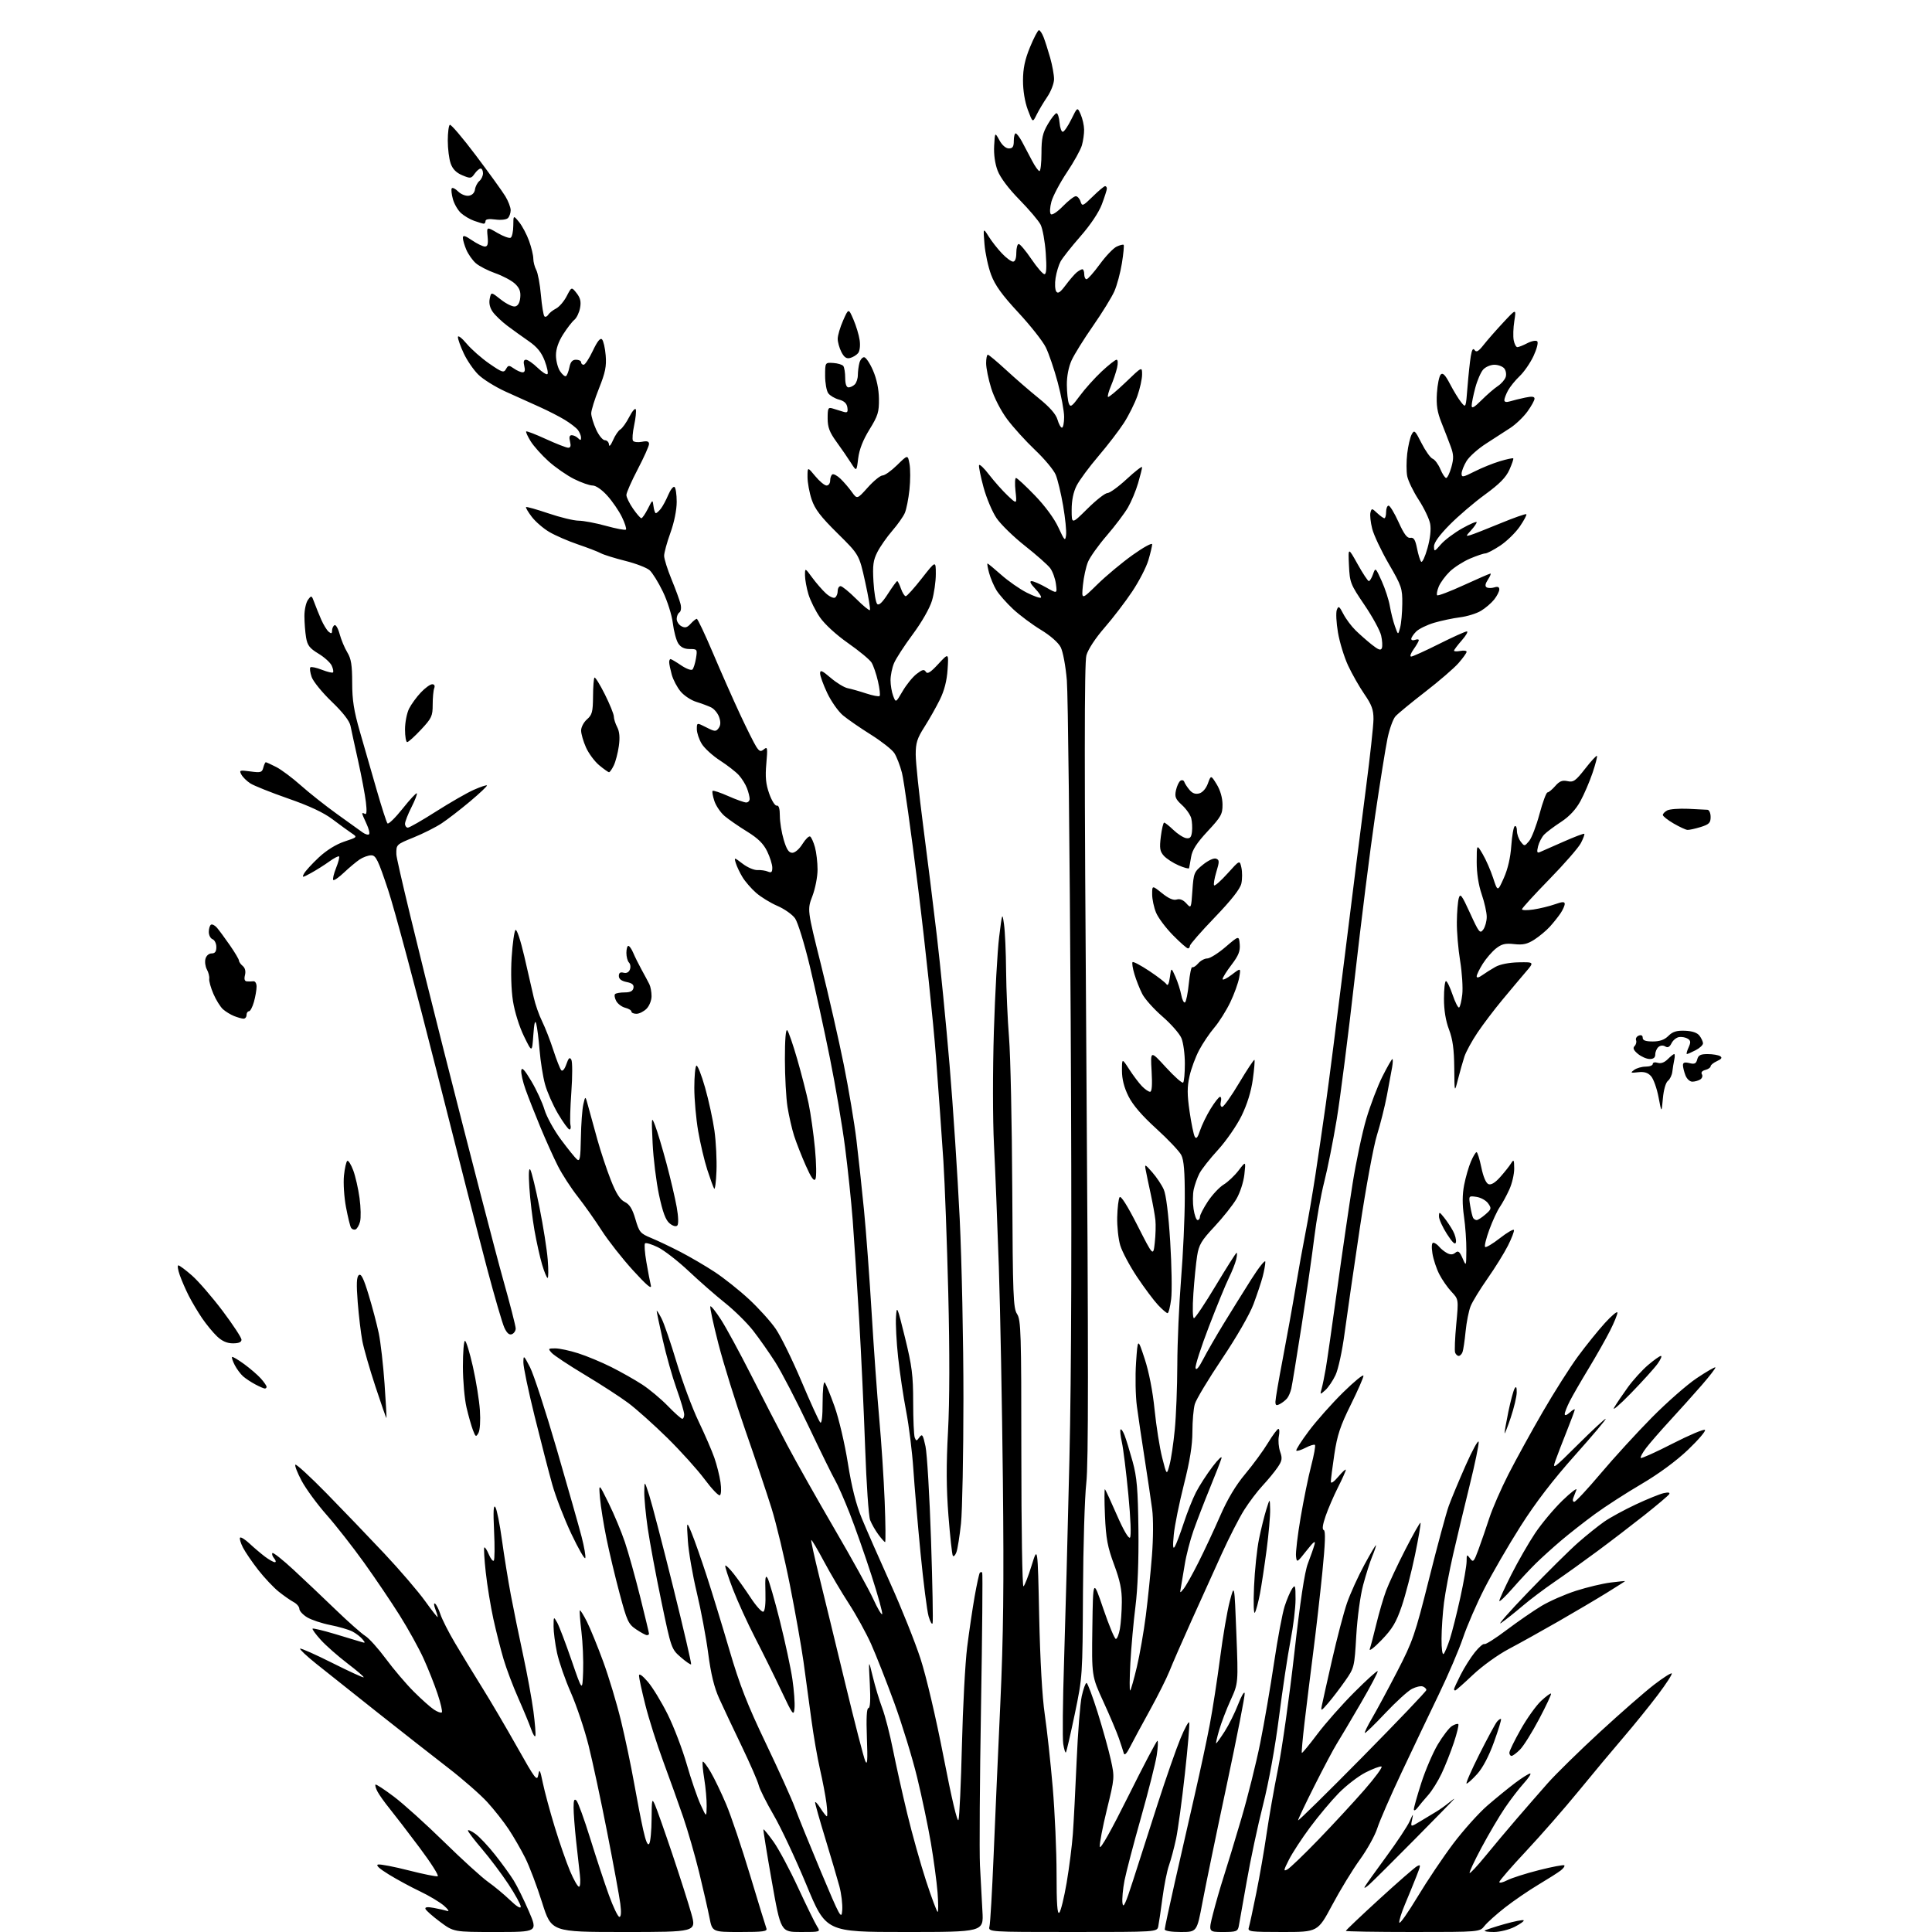 <?xml version="1.0" encoding="UTF-8" standalone="no"?>
<svg 
  version="1.1" 
  xmlns="http://www.w3.org/2000/svg" 
  xmlns:xlink="http://www.w3.org/1999/xlink" 
  xmlns:svg="http://www.w3.org/2000/svg"
  xmlns:rdf="http://www.w3.org/1999/02/22-rdf-syntax-ns#"
  xmlns:cc="http://creativecommons.org/ns#"
  xmlns:dc="http://purl.org/dc/elements/1.1/"
  viewBox="0 0 768 768"
  width="768"
  height="768"
>
<style>svg {background-color: white; }</style>"
<path stroke="none" fill="black" fill-rule="evenodd" d="M197.07,768.00C180.36,768.00 180.36,768.00 174.93,763.96C171.94,761.73 169.33,759.42 169.12,758.82C168.87,758.08 169.94,757.95 172.44,758.42C174.48,758.80 176.90,759.35 177.82,759.64C178.74,759.93 178.15,758.99 176.50,757.56C174.85,756.13 170.57,753.57 167.00,751.87C163.43,750.18 157.83,747.15 154.57,745.14C150.69,742.76 149.23,741.39 150.34,741.17C151.26,741.00 156.73,742.05 162.48,743.52C168.23,744.99 173.41,746.03 173.99,745.84C174.57,745.64 171.32,740.52 166.77,734.45C162.22,728.37 156.87,721.40 154.88,718.95C152.89,716.50 150.72,713.45 150.05,712.16C149.38,710.88 149.03,709.64 149.26,709.41C149.49,709.17 152.79,711.33 156.59,714.20C160.39,717.06 169.35,725.14 176.50,732.15C183.65,739.16 191.53,746.32 194.00,748.07C196.47,749.81 200.41,753.08 202.75,755.33C205.39,757.87 207.00,758.85 207.00,757.91C207.00,757.08 204.78,753.05 202.08,748.95C199.37,744.85 194.65,738.58 191.59,735.00C188.53,731.42 186.02,728.13 186.01,727.68C186.01,727.23 187.32,727.80 188.93,728.95C190.54,730.09 194.07,733.84 196.78,737.27C199.49,740.69 202.83,745.30 204.19,747.50C205.56,749.70 208.27,755.21 210.23,759.75C213.78,768.00 213.78,768.00 197.07,768.00zM248.02,768.00C219.19,768.00 219.19,768.00 215.49,756.27C213.46,749.82 210.44,741.83 208.77,738.52C207.11,735.21 204.16,730.10 202.21,727.16C200.27,724.22 196.44,719.36 193.70,716.36C190.96,713.37 183.95,707.23 178.11,702.73C172.28,698.23 159.62,688.31 150.00,680.69C140.38,673.07 129.42,664.36 125.66,661.34C121.90,658.32 119.04,655.63 119.30,655.36C119.57,655.10 125.28,657.63 132.00,661.00C138.72,664.37 144.37,666.96 144.56,666.77C144.76,666.57 141.83,664.06 138.05,661.18C134.27,658.29 129.53,654.11 127.51,651.88C125.49,649.65 124.03,647.64 124.25,647.41C124.48,647.19 128.45,648.14 133.08,649.52C137.71,650.90 142.40,652.32 143.49,652.66C145.27,653.22 145.33,653.11 144.06,651.58C143.28,650.64 141.48,649.27 140.06,648.53C138.64,647.80 134.70,646.65 131.31,645.98C127.92,645.31 123.77,643.93 122.07,642.90C120.38,641.87 119.00,640.36 119.00,639.55C119.00,638.74 117.99,637.53 116.75,636.87C115.51,636.21 112.83,634.34 110.79,632.71C108.75,631.07 105.11,627.21 102.69,624.12C100.27,621.03 97.52,617.00 96.57,615.16C95.63,613.32 95.12,611.55 95.44,611.23C95.77,610.90 97.49,611.99 99.26,613.65C101.04,615.31 103.80,617.64 105.38,618.83C106.97,620.02 108.71,621.00 109.26,621.00C109.80,621.00 109.68,620.31 108.98,619.48C108.28,618.64 107.98,617.69 108.30,617.37C108.62,617.05 112.39,620.04 116.69,624.02C120.99,628.00 128.55,635.16 133.50,639.94C138.45,644.72 143.72,649.38 145.21,650.31C146.70,651.23 150.39,655.34 153.42,659.44C156.45,663.54 161.42,669.38 164.46,672.42C167.50,675.46 171.13,678.70 172.53,679.61C173.92,680.52 175.32,681.01 175.63,680.70C175.95,680.38 175.19,677.08 173.95,673.36C172.72,669.64 170.19,663.29 168.35,659.24C166.50,655.19 162.26,647.51 158.91,642.19C155.57,636.86 149.17,627.39 144.70,621.15C140.22,614.91 133.52,606.36 129.80,602.15C126.08,597.94 121.64,591.88 119.92,588.68C118.21,585.48 117.08,582.58 117.42,582.24C117.76,581.91 123.32,587.01 129.77,593.59C136.22,600.17 146.56,610.95 152.75,617.53C158.94,624.11 166.25,632.64 169.00,636.47C171.75,640.31 174.00,643.15 174.00,642.79C174.00,642.43 173.55,640.95 173.00,639.51C172.44,638.01 172.40,637.13 172.93,637.46C173.44,637.77 174.40,639.68 175.07,641.70C175.73,643.72 178.35,648.88 180.89,653.16C183.42,657.45 188.25,665.35 191.60,670.73C194.96,676.10 201.25,686.80 205.58,694.50C212.76,707.27 213.50,708.24 213.98,705.53C214.43,702.98 214.69,703.44 215.79,708.78C216.50,712.20 218.62,720.06 220.51,726.25C222.40,732.44 225.14,740.31 226.59,743.75C228.04,747.19 229.64,750.00 230.15,750.00C230.66,750.00 230.82,747.89 230.51,745.25C230.20,742.64 229.51,736.45 228.98,731.50C228.45,726.55 228.01,720.72 228.01,718.55C228.00,715.58 228.28,714.88 229.15,715.75C229.78,716.38 232.23,723.13 234.60,730.75C236.96,738.37 240.31,748.52 242.04,753.31C243.77,758.09 245.65,762.00 246.22,762.00C246.89,762.00 247.02,760.14 246.58,756.75C246.21,753.86 243.87,741.15 241.39,728.50C238.92,715.85 235.57,700.26 233.97,693.85C232.36,687.44 229.19,677.99 226.93,672.85C224.66,667.71 222.18,660.58 221.42,657.00C220.66,653.42 220.04,648.70 220.05,646.50C220.07,642.54 220.08,642.52 221.49,645.00C222.26,646.38 224.83,653.12 227.20,660.00C231.50,672.50 231.50,672.50 231.80,664.53C231.96,660.15 231.66,652.96 231.12,648.54C230.59,644.13 230.31,640.35 230.51,640.16C230.70,639.96 231.96,641.98 233.31,644.65C234.65,647.32 237.56,654.45 239.78,660.50C242.00,666.55 245.18,677.12 246.85,684.00C248.52,690.88 250.84,701.90 252.01,708.50C253.18,715.10 254.83,723.60 255.68,727.38C256.74,732.10 257.49,733.83 258.09,732.88C258.58,732.12 258.99,727.67 259.02,723.00C259.07,715.06 259.17,714.70 260.40,717.54C261.13,719.21 264.22,727.98 267.27,737.04C270.31,746.09 273.72,756.76 274.83,760.75C276.85,768.00 276.85,768.00 248.02,768.00zM294.18,768.00C283.14,768.00 283.14,768.00 282.02,762.25C281.40,759.09 279.55,750.99 277.91,744.26C276.26,737.53 273.40,727.63 271.56,722.26C269.71,716.89 266.15,706.95 263.64,700.16C261.13,693.37 257.93,683.29 256.54,677.76C255.14,672.23 254.01,666.98 254.01,666.10C254.02,665.09 255.29,665.96 257.49,668.50C259.39,670.70 262.96,676.55 265.42,681.50C267.88,686.45 271.28,695.37 272.99,701.32C274.70,707.27 277.16,714.47 278.47,717.32C280.84,722.50 280.84,722.50 280.91,718.00C280.95,715.52 280.52,710.63 279.95,707.13C279.38,703.62 279.12,700.55 279.37,700.30C279.62,700.05 281.03,701.90 282.50,704.41C283.97,706.92 286.75,712.69 288.67,717.24C290.59,721.78 294.85,734.40 298.13,745.29C301.41,756.17 304.34,765.73 304.65,766.54C305.12,767.77 303.45,768.00 294.18,768.00zM318.30,768.00C310.37,768.00 310.37,768.00 306.79,747.75C304.82,736.61 303.33,727.37 303.48,727.21C303.63,727.05 305.42,729.24 307.47,732.09C309.51,734.93 313.92,743.16 317.26,750.38C320.61,757.60 323.99,764.51 324.79,765.75C326.23,768.00 326.23,768.00 318.30,768.00zM359.67,768.00C328.33,768.00 328.33,768.00 320.56,749.25C316.28,738.94 310.42,726.45 307.53,721.50C304.65,716.55 301.97,711.21 301.59,709.63C301.21,708.05 298.17,701.07 294.83,694.13C291.49,687.18 287.47,678.68 285.91,675.22C283.90,670.80 282.60,665.47 281.52,657.22C280.67,650.78 278.62,639.88 276.97,633.00C275.32,626.12 273.73,616.90 273.44,612.50C272.92,604.50 272.92,604.50 274.97,609.50C276.10,612.25 278.79,619.90 280.94,626.50C283.09,633.10 287.16,646.38 289.98,656.00C294.04,669.84 297.06,677.58 304.44,693.00C309.57,703.73 314.76,715.20 315.96,718.50C317.16,721.80 321.83,733.27 326.32,744.00C333.98,762.25 334.52,763.23 334.80,759.33C334.97,757.04 334.46,752.77 333.67,749.83C332.88,746.90 330.38,738.42 328.12,731.00C325.85,723.58 324.01,717.05 324.02,716.50C324.03,715.95 324.97,716.96 326.12,718.75C327.26,720.54 328.42,722.00 328.69,722.00C328.96,722.00 328.89,719.64 328.52,716.75C328.15,713.86 327.00,707.81 325.96,703.31C324.92,698.80 323.36,689.80 322.50,683.31C321.64,676.81 320.24,666.55 319.40,660.50C318.55,654.45 316.12,640.73 313.99,630.00C311.86,619.27 308.57,605.55 306.68,599.50C304.79,593.45 300.10,579.50 296.26,568.50C292.41,557.50 287.60,542.04 285.57,534.15C283.54,526.25 282.10,519.57 282.38,519.29C282.66,519.01 284.58,521.42 286.65,524.64C288.71,527.86 294.06,537.70 298.52,546.50C302.98,555.30 309.48,567.90 312.97,574.50C316.46,581.10 324.91,596.08 331.74,607.80C338.58,619.51 345.51,632.04 347.14,635.65C348.78,639.26 350.37,641.97 350.67,641.66C350.98,641.35 349.08,634.44 346.45,626.30C343.82,618.16 339.89,607.00 337.73,601.50C335.56,596.00 332.99,590.15 332.01,588.50C331.03,586.85 326.27,577.17 321.44,567.00C316.60,556.83 310.64,545.35 308.19,541.50C305.73,537.65 301.75,531.98 299.34,528.90C296.92,525.82 291.92,520.89 288.22,517.94C284.52,514.99 278.01,509.29 273.74,505.27C269.48,501.26 263.98,496.99 261.52,495.80C259.06,494.60 256.76,493.91 256.41,494.26C256.06,494.61 256.30,497.95 256.95,501.70C257.59,505.44 258.39,509.61 258.72,510.96C259.14,512.69 257.04,510.91 251.61,504.96C247.37,500.31 241.79,493.20 239.20,489.17C236.62,485.14 232.32,479.07 229.66,475.67C226.99,472.28 223.45,466.82 221.79,463.54C220.12,460.26 216.98,453.29 214.80,448.04C212.62,442.79 209.96,436.02 208.89,433.00C207.81,429.98 207.06,426.61 207.22,425.51C207.42,424.06 208.50,425.20 211.22,429.78C213.26,433.21 215.61,438.31 216.44,441.10C217.27,443.90 220.21,449.24 222.98,452.98C225.75,456.71 228.63,460.28 229.38,460.90C230.51,461.83 230.77,460.36 230.91,452.26C231.00,446.89 231.44,440.93 231.88,439.00C232.68,435.50 232.68,435.50 233.88,440.00C234.54,442.48 236.16,448.34 237.47,453.03C238.78,457.72 241.17,464.92 242.79,469.03C244.93,474.45 246.45,476.86 248.35,477.80C250.29,478.76 251.39,480.54 252.59,484.65C254.09,489.81 254.52,490.33 258.85,492.12C261.41,493.17 266.65,495.67 270.50,497.66C274.35,499.66 280.48,503.24 284.11,505.63C287.75,508.02 293.87,512.88 297.70,516.43C301.54,519.99 306.34,525.29 308.35,528.22C310.37,531.15 314.97,540.52 318.57,549.03C322.17,557.54 325.54,564.93 326.06,565.45C326.65,566.04 327.00,563.07 327.00,557.50C327.00,552.61 327.38,549.03 327.84,549.55C328.30,550.07 330.06,554.38 331.76,559.13C333.46,563.89 335.83,573.98 337.04,581.63C338.55,591.13 340.29,598.02 342.55,603.50C344.36,607.90 349.48,619.55 353.91,629.38C358.35,639.21 363.75,652.71 365.92,659.38C368.21,666.42 372.05,682.79 375.09,698.44C378.33,715.14 380.58,724.64 381.01,723.44C381.39,722.37 382.01,709.02 382.38,693.77C382.75,678.52 383.68,660.97 384.46,654.77C385.24,648.57 386.58,639.48 387.44,634.58C388.31,629.67 389.24,625.43 389.51,625.16C389.78,624.89 390.20,624.86 390.44,625.10C390.67,625.34 390.46,649.38 389.97,678.52C389.47,707.66 389.29,736.00 389.55,741.50C389.82,747.00 390.26,755.21 390.53,759.75C391.01,768.00 391.01,768.00 359.67,768.00zM426.37,768.00C392.78,768.00 392.78,768.00 393.34,765.75C393.65,764.51 394.37,752.02 394.96,738.00C395.54,723.98 396.74,696.75 397.63,677.50C398.87,650.46 399.10,630.22 398.66,588.50C398.34,558.80 397.62,520.55 397.05,503.50C396.48,486.45 395.61,464.62 395.12,455.00C394.61,445.02 394.60,425.68 395.08,410.00C395.55,394.88 396.49,378.00 397.17,372.50C398.39,362.66 398.42,362.58 399.12,367.50C399.51,370.25 399.88,378.57 399.94,386.00C400.01,393.43 400.53,405.35 401.11,412.50C401.69,419.65 402.26,446.71 402.39,472.63C402.59,515.01 402.78,520.01 404.30,522.34C405.84,524.69 406.00,529.79 406.00,578.02C406.00,607.23 406.38,630.88 406.84,630.60C407.31,630.31 408.77,626.57 410.09,622.29C412.50,614.50 412.50,614.50 413.09,642.50C413.47,660.06 414.29,674.60 415.31,681.50C416.20,687.55 417.62,700.59 418.47,710.49C419.31,720.38 420.00,735.88 420.00,744.94C420.00,756.78 420.30,761.10 421.09,760.31C421.68,759.72 423.00,754.34 424.02,748.36C425.03,742.39 426.14,733.67 426.48,729.00C426.82,724.33 427.49,711.27 427.98,700.00C428.46,688.73 429.38,677.14 430.01,674.25C430.65,671.36 431.50,669.00 431.91,669.00C432.32,669.00 434.31,674.29 436.34,680.75C438.36,687.21 440.72,695.67 441.57,699.54C443.11,706.52 443.10,706.68 440.00,719.35C438.28,726.37 437.02,733.02 437.19,734.12C437.38,735.36 441.76,727.57 448.48,714.07C454.52,701.93 459.74,692.00 460.08,692.00C460.42,692.00 460.30,694.59 459.82,697.75C459.33,700.91 456.52,712.05 453.57,722.50C450.61,732.95 447.66,744.21 447.01,747.53C446.36,750.85 445.99,754.90 446.20,756.53C446.49,758.84 447.43,756.82 450.41,747.50C452.51,740.90 456.92,727.17 460.21,717.00C463.49,706.83 467.57,695.14 469.27,691.04C470.97,686.94 472.53,684.10 472.74,684.73C472.95,685.36 472.18,694.54 471.01,705.11C469.85,715.69 468.27,727.31 467.51,730.92C466.74,734.54 465.47,739.30 464.69,741.50C463.91,743.70 462.74,749.55 462.09,754.50C461.44,759.45 460.69,764.51 460.43,765.75C459.96,768.00 459.96,768.00 426.37,768.00zM469.39,768.00C465.64,768.00 463.00,767.57 463.00,766.96C463.00,766.39 464.80,757.95 467.01,748.21C469.22,738.47 472.78,722.85 474.92,713.50C477.07,704.15 479.77,691.55 480.91,685.50C482.06,679.45 483.90,667.52 485.01,659.00C486.11,650.48 487.84,640.35 488.86,636.50C490.70,629.50 490.70,629.50 491.47,649.30C492.25,669.10 492.25,669.10 489.20,675.80C487.52,679.49 485.47,684.86 484.63,687.75C483.79,690.64 483.26,693.00 483.45,693.00C483.64,693.00 485.16,690.86 486.84,688.25C488.51,685.64 490.91,680.80 492.18,677.50C493.44,674.20 494.61,672.22 494.78,673.09C494.95,673.96 491.73,690.39 487.64,709.59C483.54,728.79 479.20,749.79 477.99,756.25C475.78,768.00 475.78,768.00 469.39,768.00zM486.16,768.00C480.35,768.00 480.35,768.00 482.19,760.75C483.20,756.76 485.11,750.12 486.44,746.00C487.78,741.88 490.93,731.48 493.46,722.90C495.99,714.32 499.37,700.79 500.97,692.82C502.57,684.85 505.04,670.50 506.46,660.92C507.88,651.34 509.78,641.25 510.67,638.50C511.56,635.75 512.90,632.61 513.64,631.53C514.85,629.77 515.00,630.23 515.00,635.74C515.00,639.14 514.10,646.56 512.99,652.21C511.89,657.87 509.83,671.50 508.43,682.50C506.88,694.60 504.37,708.43 502.07,717.50C499.97,725.75 497.05,739.48 495.57,748.00C494.08,756.52 492.67,764.51 492.42,765.75C492.01,767.77 491.38,768.00 486.16,768.00zM509.85,768.00C496.99,768.00 495.91,767.86 496.42,766.25C496.72,765.29 498.06,759.10 499.39,752.50C500.73,745.90 502.57,735.33 503.48,729.00C504.40,722.67 506.45,710.98 508.06,703.00C509.66,695.02 512.55,674.55 514.48,657.50C516.86,636.44 518.60,624.90 519.91,621.50C520.97,618.75 522.15,615.38 522.53,614.00C523.05,612.16 522.22,612.79 519.36,616.41C515.58,621.22 515.49,621.27 515.18,618.63C515.00,617.14 515.83,610.20 517.02,603.21C518.21,596.22 520.09,586.99 521.21,582.71C522.33,578.42 523.01,574.67 522.71,574.38C522.42,574.09 520.75,574.59 519.00,575.50C517.25,576.41 515.59,576.92 515.31,576.65C515.04,576.37 517.28,572.85 520.30,568.82C523.31,564.80 529.43,557.91 533.89,553.52C538.35,549.14 542.00,546.15 542.00,546.89C542.00,547.62 539.71,552.84 536.92,558.48C532.80,566.78 531.56,570.52 530.42,578.12C529.65,583.28 529.02,588.17 529.03,589.00C529.05,589.89 530.24,589.09 532.00,587.00C533.62,585.08 534.96,583.85 534.97,584.28C534.99,584.71 533.59,587.85 531.86,591.27C530.14,594.69 527.92,599.83 526.94,602.69C525.75,606.13 525.51,608.00 526.22,608.24C526.98,608.49 526.80,613.54 525.65,625.05C524.74,634.10 523.10,648.48 522.00,657.00C520.91,665.52 519.38,677.90 518.60,684.50C517.83,691.10 517.33,696.64 517.49,696.81C517.66,696.99 520.43,693.62 523.65,689.34C526.87,685.06 533.48,677.58 538.35,672.71C543.21,667.84 547.39,664.06 547.64,664.31C547.89,664.55 544.85,670.32 540.89,677.13C536.93,683.93 532.67,691.13 531.41,693.13C530.16,695.12 526.17,702.62 522.56,709.80C518.95,716.97 516.00,723.18 516.00,723.61C516.00,724.03 527.48,712.74 541.50,698.53C555.52,684.31 567.00,672.29 567.00,671.81C567.00,671.33 566.37,670.69 565.59,670.40C564.81,670.10 562.86,670.54 561.25,671.37C559.63,672.21 554.85,676.57 550.61,681.07C546.38,685.57 542.75,689.08 542.55,688.88C542.34,688.67 543.64,686.01 545.43,682.97C547.22,679.92 551.70,671.60 555.39,664.47C561.63,652.39 562.49,649.87 568.07,627.64C571.36,614.52 574.88,601.47 575.90,598.64C576.92,595.81 579.95,588.56 582.62,582.52C585.29,576.48 587.62,572.26 587.79,573.13C587.96,574.01 586.33,581.87 584.17,590.61C582.02,599.35 579.07,611.67 577.62,618.00C576.17,624.33 574.55,632.88 574.02,637.00C573.49,641.12 573.05,647.63 573.03,651.45C573.01,655.49 573.37,658.00 573.88,657.45C574.36,656.93 575.48,654.25 576.36,651.50C577.25,648.75 579.11,641.37 580.49,635.10C581.87,628.83 583.00,622.33 583.00,620.66C583.00,617.85 583.10,617.76 584.36,619.48C585.62,621.19 585.89,620.90 587.73,615.92C588.83,612.94 590.75,607.35 592.01,603.50C593.26,599.65 596.70,591.77 599.65,586.00C602.60,580.23 608.72,569.09 613.26,561.26C617.79,553.43 624.10,543.49 627.28,539.17C630.46,534.85 635.28,528.88 637.98,525.91C640.69,522.93 642.93,521.08 642.95,521.78C642.98,522.48 641.66,525.71 640.02,528.96C638.38,532.21 634.56,538.95 631.54,543.94C628.51,548.94 625.12,554.80 624.02,556.97C622.91,559.14 622.00,561.46 622.00,562.12C622.00,562.84 622.79,562.59 624.00,561.50C625.10,560.50 626.00,559.97 626.00,560.32C626.00,560.66 624.60,564.45 622.89,568.72C621.18,573.00 619.14,578.30 618.35,580.50C617.00,584.32 617.40,584.03 627.23,574.25C632.90,568.61 637.87,564.00 638.27,564.00C638.68,564.00 633.21,570.50 626.11,578.45C617.28,588.35 610.44,597.26 604.44,606.70C599.62,614.29 593.15,625.45 590.06,631.50C586.97,637.55 583.17,646.33 581.59,651.00C580.02,655.67 575.69,665.80 571.97,673.50C568.25,681.20 561.60,695.15 557.19,704.50C552.78,713.85 548.42,723.85 547.51,726.72C546.60,729.59 543.48,735.22 540.58,739.22C537.68,743.22 532.73,751.34 529.58,757.25C523.84,768.00 523.84,768.00 509.85,768.00zM561.61,768.00C546.97,768.00 535.00,767.80 535.00,767.55C535.00,767.30 540.96,761.64 548.25,754.97C555.54,748.30 562.29,742.41 563.25,741.88C564.86,741.01 564.84,741.32 563.04,745.89C561.97,748.62 559.92,753.63 558.49,757.02C557.06,760.41 556.06,763.68 556.26,764.29C556.47,764.90 559.73,760.26 563.51,753.99C567.29,747.72 573.67,738.21 577.69,732.87C581.72,727.53 587.82,720.73 591.25,717.75C594.69,714.78 599.70,710.69 602.39,708.67C605.09,706.65 607.73,705.00 608.26,705.00C608.80,705.00 607.67,706.73 605.76,708.85C603.85,710.96 600.45,715.39 598.22,718.68C595.98,721.97 591.82,729.04 588.96,734.38C586.10,739.73 583.96,744.30 584.20,744.53C584.44,744.77 587.29,741.71 590.54,737.73C593.79,733.75 599.36,727.12 602.91,723.00C606.46,718.88 612.01,712.51 615.24,708.85C618.47,705.20 627.83,696.02 636.05,688.45C644.27,680.89 653.92,672.45 657.51,669.70C661.09,666.95 664.26,664.93 664.54,665.21C664.83,665.50 662.34,669.34 659.01,673.75C655.68,678.16 649.53,685.76 645.35,690.63C641.16,695.51 633.13,705.12 627.51,712.00C621.88,718.88 612.49,729.61 606.64,735.86C600.79,742.10 596.00,747.63 596.00,748.13C596.00,748.64 597.40,748.33 599.12,747.44C600.84,746.55 606.53,744.73 611.78,743.40C617.03,742.07 621.55,741.22 621.84,741.50C622.12,741.79 621.49,742.70 620.43,743.53C619.37,744.36 615.35,746.91 611.50,749.21C607.65,751.51 601.69,755.59 598.26,758.27C594.83,760.96 591.17,764.24 590.12,765.58C588.21,768.00 588.21,768.00 561.61,768.00zM593.87,768.00C591.56,768.00 589.91,767.76 590.21,767.46C590.51,767.16 593.99,766.00 597.96,764.88C601.93,763.75 605.40,763.07 605.68,763.35C605.96,763.63 604.37,764.79 602.14,765.93C599.91,767.07 596.19,768.00 593.87,768.00zM372.73,760.00C373.04,760.00 373.02,756.51 372.69,752.25C372.35,747.99 371.15,739.10 370.03,732.50C368.90,725.90 366.44,714.19 364.56,706.48C362.69,698.77 358.61,685.50 355.51,676.98C352.40,668.47 348.24,657.90 346.27,653.50C344.29,649.10 340.32,641.90 337.46,637.50C334.59,633.10 330.12,625.53 327.53,620.68C324.94,615.82 322.67,612.00 322.49,612.18C322.30,612.36 323.71,618.81 325.61,626.51C327.51,634.20 332.17,653.33 335.95,669.00C339.73,684.67 343.33,698.62 343.94,700.00C344.80,701.95 344.95,699.89 344.60,690.75C344.31,682.92 344.52,679.00 345.22,679.00C345.91,679.00 346.10,675.73 345.76,669.25C345.25,659.50 345.25,659.50 346.94,666.50C347.87,670.35 349.57,675.98 350.71,679.00C351.85,682.02 353.76,689.45 354.96,695.50C356.17,701.55 358.72,713.02 360.65,721.00C362.57,728.98 365.95,741.01 368.15,747.75C370.36,754.49 372.42,760.00 372.73,760.00zM544.44,749.00C542.92,750.38 542.06,750.83 542.52,750.00C542.98,749.17 546.84,743.77 551.08,738.00C555.32,732.23 559.50,725.92 560.35,724.00C561.78,720.80 561.87,720.75 561.31,723.43C560.69,726.35 560.69,726.35 564.60,723.99C566.74,722.69 569.62,720.95 571.00,720.13C572.38,719.30 574.62,717.70 576.00,716.57C577.38,715.43 578.27,714.80 578.00,715.18C577.73,715.55 570.68,722.75 562.35,731.18C554.02,739.60 545.96,747.62 544.44,749.00zM511.75,743.13C512.77,742.59 518.30,737.27 524.05,731.32C529.80,725.37 538.03,716.46 542.34,711.53C546.65,706.60 549.72,702.41 549.17,702.22C548.61,702.04 545.78,703.09 542.88,704.56C539.97,706.04 535.14,709.75 532.14,712.82C529.14,715.89 524.02,722.01 520.76,726.41C517.50,730.80 513.72,736.59 512.37,739.26C510.21,743.52 510.13,744.00 511.75,743.13zM563.51,718.59C562.70,719.66 562.05,719.95 562.03,719.26C562.01,718.58 563.34,713.86 564.98,708.76C566.61,703.67 569.57,696.78 571.54,693.45C573.52,690.12 576.05,686.83 577.16,686.13C578.28,685.43 579.42,685.09 579.70,685.37C579.98,685.64 579.19,688.94 577.94,692.69C576.69,696.43 574.50,701.98 573.07,705.00C571.64,708.02 569.23,711.89 567.71,713.59C566.20,715.29 564.30,717.54 563.51,718.59zM582.99,709.00C582.57,709.00 584.83,703.81 588.02,697.46C591.21,691.11 594.38,685.25 595.05,684.43C595.73,683.62 596.46,683.13 596.67,683.34C596.89,683.55 595.63,687.69 593.87,692.53C591.87,698.08 589.41,702.76 587.23,705.17C585.32,707.28 583.42,709.00 582.99,709.00zM449.18,694.50C447.90,697.04 447.01,697.95 446.74,697.00C446.51,696.17 445.63,693.48 444.78,691.00C443.92,688.52 441.14,681.95 438.59,676.40C433.96,666.30 433.96,666.30 434.23,646.90C434.50,627.50 434.50,627.50 438.58,639.50C440.83,646.10 443.07,651.50 443.57,651.50C444.06,651.50 444.79,649.70 445.18,647.50C445.57,645.30 445.91,640.55 445.94,636.94C445.99,631.95 445.25,628.36 442.86,621.94C440.27,614.95 439.64,611.61 439.24,602.50C438.98,596.45 438.98,591.73 439.24,592.00C439.51,592.27 441.65,596.92 444.00,602.31C446.56,608.19 448.64,611.76 449.18,611.22C449.72,610.68 449.47,603.82 448.54,594.13C447.69,585.24 446.53,575.88 445.97,573.35C445.40,570.81 445.16,568.51 445.44,568.23C445.72,567.95 446.45,569.02 447.06,570.61C447.67,572.20 449.10,576.88 450.24,581.00C451.94,587.19 452.34,591.91 452.54,608.00C452.69,620.27 452.25,631.58 451.37,638.50C450.60,644.55 449.69,654.67 449.34,661.00C449.00,667.33 448.97,672.27 449.27,672.00C449.57,671.73 450.76,667.53 451.91,662.67C453.06,657.82 454.67,648.59 455.49,642.17C456.30,635.75 457.40,625.08 457.91,618.46C458.46,611.51 458.50,603.69 458.00,599.96C457.53,596.41 456.20,587.42 455.04,580.00C453.87,572.58 452.48,563.12 451.93,559.00C451.38,554.88 451.23,547.06 451.60,541.64C452.27,531.79 452.27,531.79 455.02,540.14C456.73,545.34 458.23,553.01 458.97,560.43C459.64,566.98 460.99,575.53 461.98,579.43C463.78,586.50 463.78,586.50 464.91,582.32C465.53,580.03 466.47,573.73 466.99,568.32C467.52,562.92 467.97,551.30 468.00,542.50C468.02,533.70 468.70,518.40 469.49,508.50C470.29,498.60 470.96,484.07 470.97,476.20C470.99,465.72 470.62,461.16 469.57,459.14C468.79,457.62 464.32,452.91 459.65,448.66C453.96,443.50 450.30,439.24 448.58,435.78C446.84,432.29 446.00,428.98 446.00,425.61C446.00,420.61 446.00,420.61 448.87,425.05C450.45,427.50 452.72,430.51 453.91,431.75C455.10,432.99 456.57,434.00 457.17,434.00C457.90,434.00 458.10,431.33 457.78,425.77C457.30,417.54 457.30,417.54 463.47,424.28C466.87,427.99 469.95,430.72 470.32,430.34C470.70,429.97 471.00,426.58 471.00,422.80C471.00,419.03 470.39,414.48 469.64,412.69C468.90,410.91 465.50,407.03 462.09,404.08C458.68,401.13 455.07,397.09 454.06,395.10C453.05,393.12 451.65,389.58 450.95,387.24C450.25,384.90 449.92,382.75 450.21,382.46C450.50,382.16 453.47,383.74 456.81,385.95C460.14,388.16 463.23,390.54 463.68,391.24C464.21,392.05 464.69,391.07 465.04,388.50C465.58,384.50 465.58,384.50 467.25,388.27C468.17,390.35 469.21,393.61 469.57,395.52C469.93,397.42 470.59,398.75 471.05,398.47C471.51,398.19 472.19,394.82 472.57,391.00C472.95,387.17 473.57,384.23 473.95,384.47C474.33,384.70 475.39,384.02 476.31,382.95C477.23,381.88 478.85,381.00 479.91,381.00C480.97,381.00 484.24,378.95 487.17,376.44C492.50,371.88 492.50,371.88 492.81,375.36C493.04,378.08 492.34,379.85 489.56,383.50C487.60,386.06 486.00,388.62 486.00,389.20C486.00,389.77 487.64,388.99 489.64,387.46C493.28,384.68 493.28,384.68 492.60,388.59C492.22,390.74 490.61,395.20 489.02,398.50C487.42,401.80 484.59,406.30 482.71,408.50C480.83,410.70 478.12,414.72 476.68,417.44C475.24,420.15 473.51,424.81 472.85,427.80C471.89,432.07 471.89,435.04 472.87,441.80C473.55,446.52 474.48,451.03 474.93,451.84C475.53,452.91 476.09,452.27 477.03,449.41C477.74,447.27 479.63,443.38 481.24,440.76C482.85,438.14 484.54,436.00 484.99,436.00C485.44,436.00 485.58,436.90 485.29,438.00C485.00,439.10 485.25,440.00 485.84,440.00C486.43,440.00 489.47,435.71 492.59,430.47C495.72,425.23 498.45,421.12 498.66,421.32C498.86,421.53 498.58,425.03 498.01,429.10C497.35,433.88 495.77,439.00 493.53,443.57C491.63,447.45 487.42,453.53 484.19,457.07C480.95,460.60 477.61,464.85 476.77,466.50C475.93,468.15 474.92,471.00 474.52,472.84C474.12,474.68 474.10,478.17 474.46,480.59C474.83,483.02 475.54,485.00 476.06,485.00C476.58,485.00 477.00,484.40 477.00,483.67C477.00,482.94 478.43,480.19 480.17,477.55C481.92,474.92 484.73,471.92 486.42,470.89C488.12,469.86 490.79,467.33 492.37,465.26C495.25,461.50 495.25,461.50 494.66,466.85C494.32,469.89 492.95,474.12 491.48,476.63C490.05,479.06 486.14,483.98 482.79,487.57C477.56,493.15 476.57,494.82 475.88,499.21C475.43,502.02 474.76,508.75 474.39,514.16C474.00,519.82 474.10,524.00 474.61,524.00C475.11,524.00 479.02,518.15 483.31,511.00C487.60,503.85 491.32,498.00 491.57,498.00C491.83,498.00 491.74,499.24 491.38,500.75C491.01,502.26 489.71,505.52 488.49,508.00C487.26,510.48 483.70,519.17 480.57,527.32C477.44,535.47 475.04,542.90 475.25,543.82C475.48,544.91 476.55,543.68 478.30,540.29C479.78,537.43 483.41,531.13 486.36,526.29C489.32,521.46 494.27,513.49 497.37,508.60C500.47,503.70 503.00,500.55 502.99,501.60C502.99,502.64 502.51,505.30 501.93,507.50C501.35,509.70 499.70,514.62 498.28,518.44C496.76,522.49 491.56,531.52 485.79,540.12C480.35,548.22 475.47,556.34 474.95,558.17C474.43,559.99 474.00,564.93 474.00,569.13C474.00,574.52 473.00,580.72 470.62,590.14C468.76,597.49 466.95,606.42 466.60,610.00C466.15,614.72 466.26,616.03 467.02,614.78C467.59,613.84 469.17,609.66 470.53,605.50C471.89,601.33 474.09,595.80 475.42,593.21C476.75,590.62 479.72,586.02 482.02,583.00C484.33,579.98 485.92,578.49 485.55,579.71C485.19,580.92 483.09,586.32 480.88,591.71C478.68,597.09 475.78,604.62 474.43,608.43C473.09,612.25 471.52,618.32 470.95,621.93C470.37,625.54 469.69,629.62 469.43,631.00C468.98,633.45 469.00,633.46 470.57,631.50C471.45,630.40 474.09,625.67 476.44,621.00C478.79,616.33 482.67,608.03 485.05,602.56C487.96,595.89 491.23,590.42 495.02,585.90C498.12,582.20 502.18,576.66 504.04,573.58C505.90,570.51 507.77,568.00 508.19,568.00C508.61,568.00 508.68,569.33 508.36,570.95C508.04,572.57 508.27,575.32 508.87,577.06C509.82,579.77 509.66,580.68 507.83,583.36C506.65,585.09 504.00,588.30 501.95,590.50C499.89,592.70 496.58,597.07 494.59,600.22C492.60,603.36 488.57,611.24 485.63,617.72C482.68,624.20 477.26,636.18 473.59,644.34C469.91,652.50 466.00,661.47 464.90,664.26C463.79,667.06 460.26,674.11 457.05,679.92C453.84,685.74 450.30,692.30 449.18,694.50zM600.86,698.00C600.39,698.00 600.00,697.43 600.00,696.73C600.00,696.02 602.03,691.86 604.51,687.48C606.98,683.09 610.62,678.00 612.59,676.16C614.55,674.33 616.34,673.01 616.56,673.23C616.78,673.45 614.66,677.99 611.84,683.32C609.03,688.65 605.60,694.13 604.22,695.50C602.85,696.88 601.34,698.00 600.86,698.00zM423.70,696.63C423.46,696.87 422.99,695.34 422.65,693.24C422.32,691.13 422.46,676.38 422.98,660.45C423.49,644.53 424.45,608.55 425.10,580.50C425.92,545.35 426.08,490.82 425.61,405.00C425.23,336.52 424.55,275.97 424.09,270.44C423.61,264.76 422.54,259.02 421.64,257.27C420.68,255.42 417.50,252.63 413.77,250.37C410.32,248.28 405.36,244.58 402.74,242.15C400.13,239.71 397.13,236.32 396.09,234.61C395.05,232.90 393.74,229.81 393.18,227.75C392.62,225.69 392.33,224.00 392.55,224.00C392.76,224.00 395.21,226.03 398.00,228.50C400.79,230.98 405.35,234.16 408.13,235.57C410.92,236.98 413.46,237.87 413.78,237.56C414.09,237.24 413.07,235.63 411.49,233.99C409.64,232.06 409.14,231.00 410.06,231.01C410.85,231.02 413.47,232.15 415.88,233.53C420.27,236.04 420.27,236.04 419.74,232.10C419.45,229.93 418.42,227.11 417.45,225.83C416.48,224.55 411.99,220.57 407.46,217.00C402.93,213.43 397.84,208.47 396.16,206.00C394.47,203.53 392.14,198.00 390.97,193.71C389.81,189.43 389.01,185.47 389.19,184.92C389.38,184.37 391.18,186.07 393.19,188.71C395.21,191.34 398.52,195.07 400.56,197.00C404.26,200.50 404.26,200.50 403.68,195.25C403.36,192.36 403.45,190.00 403.88,190.00C404.32,190.00 407.68,193.12 411.36,196.93C415.43,201.14 419.10,206.13 420.73,209.68C423.18,214.98 423.45,215.25 423.78,212.71C423.98,211.18 423.45,205.92 422.61,201.03C421.77,196.14 420.44,190.59 419.65,188.70C418.86,186.82 415.18,182.40 411.47,178.89C407.76,175.37 402.77,169.87 400.37,166.65C397.85,163.26 395.18,158.08 394.01,154.30C392.90,150.72 392.00,146.26 392.00,144.39C392.00,142.53 392.30,141.00 392.68,141.00C393.05,141.00 396.31,143.73 399.93,147.06C403.54,150.40 409.41,155.48 412.98,158.36C417.32,161.87 419.75,164.65 420.37,166.80C420.88,168.56 421.67,170.00 422.14,170.00C422.62,170.00 423.00,168.09 423.01,165.75C423.01,163.41 421.86,157.22 420.46,152.00C419.06,146.78 416.92,140.50 415.71,138.06C414.51,135.62 409.60,129.40 404.80,124.23C398.32,117.25 395.55,113.41 393.99,109.24C392.83,106.16 391.65,100.68 391.35,97.07C390.81,90.50 390.81,90.50 393.01,94.00C394.21,95.92 396.59,98.96 398.30,100.75C400.00,102.54 401.98,104.00 402.70,104.00C403.52,104.00 404.00,102.71 404.00,100.50C404.00,98.58 404.43,97.00 404.96,97.00C405.49,97.00 407.76,99.70 410.00,103.00C412.24,106.30 414.57,109.00 415.19,109.00C415.96,109.00 416.12,106.44 415.70,100.55C415.37,95.90 414.45,90.83 413.64,89.28C412.84,87.72 409.05,83.27 405.23,79.37C400.91,74.97 397.64,70.61 396.58,67.85C395.52,65.07 395.00,61.36 395.19,57.95C395.50,52.50 395.50,52.50 397.28,55.75C398.35,57.72 399.83,59.00 401.03,59.00C402.55,59.00 403.00,58.32 403.00,56.00C403.00,54.35 403.34,53.01 403.75,53.02C404.16,53.04 405.28,54.50 406.24,56.27C407.20,58.05 408.97,61.41 410.19,63.75C411.40,66.09 412.76,68.00 413.20,68.00C413.64,68.00 414.00,64.78 414.00,60.84C414.00,54.97 414.46,52.89 416.54,49.34C417.94,46.95 419.49,45.00 419.98,45.00C420.48,45.00 421.02,46.69 421.19,48.75C421.36,50.81 421.95,52.45 422.50,52.39C423.05,52.32 424.58,50.07 425.89,47.39C428.29,42.50 428.29,42.50 429.60,45.50C430.32,47.15 430.93,49.85 430.95,51.51C430.98,53.16 430.58,55.98 430.07,57.76C429.56,59.55 426.87,64.40 424.09,68.55C421.32,72.70 418.56,77.93 417.95,80.17C417.33,82.49 417.23,84.63 417.73,85.13C418.22,85.62 420.28,84.27 422.50,82.00C424.65,79.80 426.96,78.00 427.64,78.00C428.31,78.00 429.17,78.95 429.53,80.11C430.16,82.09 430.46,81.96 434.39,78.11C436.69,75.85 438.90,74.00 439.29,74.00C439.68,74.00 440.00,74.43 440.00,74.96C440.00,75.49 439.10,78.30 438.01,81.21C436.79,84.46 433.48,89.40 429.45,94.00C425.84,98.12 422.29,102.62 421.56,104.00C420.83,105.38 419.95,108.30 419.61,110.50C419.26,112.70 419.38,115.11 419.86,115.85C420.53,116.88 421.43,116.28 423.62,113.35C425.20,111.23 427.18,108.95 428.00,108.28C428.82,107.61 429.84,107.05 430.25,107.03C430.66,107.01 431.00,107.90 431.00,109.00C431.00,110.10 431.41,111.00 431.92,111.00C432.42,111.00 434.78,108.33 437.17,105.07C439.55,101.80 442.57,98.64 443.88,98.03C445.19,97.42 446.44,97.11 446.67,97.34C446.89,97.56 446.59,100.83 445.98,104.61C445.38,108.38 444.02,113.42 442.97,115.81C441.91,118.19 438.09,124.39 434.48,129.57C430.86,134.76 427.03,140.91 425.97,143.25C424.78,145.87 424.06,149.61 424.09,153.00C424.12,156.03 424.47,159.35 424.88,160.39C425.52,162.02 426.12,161.60 429.26,157.32C431.26,154.60 435.16,150.26 437.91,147.68C440.66,145.11 443.34,143.00 443.85,143.00C444.40,143.00 444.47,144.36 444.04,146.25C443.62,148.04 442.54,151.26 441.63,153.40C440.72,155.55 440.19,157.52 440.44,157.78C440.70,158.04 443.86,155.42 447.46,151.97C454.00,145.68 454.00,145.68 454.00,148.87C454.00,150.62 453.16,154.44 452.13,157.37C451.10,160.29 448.70,165.12 446.79,168.09C444.87,171.07 440.31,177.02 436.63,181.33C432.96,185.63 429.07,190.90 427.98,193.04C426.68,195.58 426.00,198.91 426.00,202.68C426.00,208.44 426.00,208.44 432.28,202.22C435.73,198.80 439.30,196.00 440.22,196.00C441.14,196.00 444.61,193.48 447.94,190.39C451.27,187.31 454.00,185.20 454.00,185.71C454.00,186.22 453.29,189.08 452.41,192.07C451.54,195.06 449.73,199.40 448.39,201.72C447.04,204.05 443.25,209.07 439.96,212.89C436.66,216.71 433.31,221.41 432.50,223.35C431.69,225.28 430.78,229.48 430.47,232.68C429.91,238.50 429.91,238.50 436.21,232.32C439.67,228.92 445.99,223.65 450.25,220.61C454.51,217.57 458.00,215.66 458.00,216.36C458.00,217.06 457.32,219.91 456.50,222.69C455.67,225.47 452.79,231.07 450.08,235.12C447.38,239.18 442.43,245.65 439.08,249.50C435.46,253.66 432.53,258.12 431.86,260.50C431.02,263.47 431.02,304.90 431.85,422.00C432.69,540.56 432.69,581.97 431.82,589.50C431.19,595.00 430.59,614.58 430.50,633.00C430.33,666.26 430.31,666.60 427.24,681.35C425.53,689.51 423.95,696.39 423.70,696.63zM212.82,690.05C212.62,690.65 211.85,689.42 211.12,687.32C210.38,685.22 208.08,679.67 206.01,675.00C203.93,670.33 201.30,663.35 200.16,659.50C199.02,655.65 197.20,648.45 196.11,643.50C195.03,638.55 193.67,630.25 193.10,625.05C192.53,619.86 192.26,615.40 192.51,615.15C192.76,614.90 193.57,616.12 194.30,617.87C195.03,619.61 195.93,620.74 196.29,620.38C196.64,620.02 196.70,614.73 196.40,608.61C196.02,600.63 196.17,597.96 196.93,599.14C197.51,600.05 198.68,605.90 199.53,612.14C200.39,618.39 201.98,628.23 203.06,634.00C204.15,639.77 206.36,650.58 207.97,658.00C209.57,665.42 211.41,675.43 212.04,680.23C212.67,685.03 213.02,689.45 212.82,690.05zM315.83,679.02C315.52,682.28 315.19,681.85 310.53,672.00C307.80,666.23 303.14,656.81 300.18,651.08C297.21,645.34 293.24,636.63 291.34,631.72C289.44,626.80 288.08,622.58 288.32,622.34C288.56,622.10 290.10,623.62 291.73,625.70C293.37,627.79 296.42,632.10 298.51,635.28C300.61,638.46 302.81,640.89 303.41,640.67C304.09,640.43 304.41,637.53 304.27,632.89C304.09,627.16 304.28,625.92 305.13,627.36C305.73,628.38 307.93,636.03 310.02,644.36C312.11,652.69 314.35,663.11 314.99,667.52C315.64,671.92 316.01,677.10 315.83,679.02zM527.97,677.00C525.17,680.25 524.99,680.32 525.45,678.00C525.72,676.62 527.56,668.42 529.53,659.76C531.50,651.11 534.16,640.98 535.44,637.26C536.72,633.54 539.84,626.67 542.37,622.00C544.90,617.33 546.97,613.85 546.98,614.28C546.99,614.71 546.30,616.73 545.45,618.77C544.60,620.81 543.00,625.86 541.89,629.99C540.74,634.26 539.56,642.97 539.14,650.20C538.41,662.73 538.36,662.96 534.70,668.20C532.66,671.11 529.63,675.08 527.97,677.00zM578.46,672.00C578.21,672.00 578.00,671.76 578.00,671.47C578.00,671.17 579.18,668.60 580.63,665.75C582.07,662.90 584.61,658.88 586.27,656.81C587.93,654.75 589.64,653.28 590.07,653.54C590.50,653.81 594.48,651.29 598.91,647.94C603.35,644.60 609.57,640.31 612.74,638.40C615.91,636.49 622.10,633.77 626.50,632.36C630.90,630.95 637.09,629.47 640.25,629.08C643.41,628.69 646.00,628.43 646.00,628.51C646.00,628.59 642.74,630.67 638.75,633.14C634.76,635.61 626.10,640.73 619.50,644.52C612.90,648.31 604.02,653.25 599.76,655.50C595.43,657.79 589.15,662.32 585.48,665.80C581.88,669.21 578.72,672.00 578.46,672.00zM274.73,661.60C274.51,661.82 272.65,660.54 270.59,658.75C266.89,655.53 266.81,655.32 262.89,636.50C260.71,626.05 258.28,613.00 257.48,607.50C256.69,602.00 256.07,595.48 256.11,593.00C256.18,588.50 256.18,588.50 258.11,594.50C259.17,597.80 263.43,614.16 267.58,630.85C271.73,647.55 274.95,661.39 274.73,661.60zM549.16,651.97C546.23,655.01 544.14,656.60 544.51,655.50C544.89,654.40 546.07,649.90 547.13,645.50C548.20,641.10 549.93,635.17 550.99,632.33C552.05,629.48 555.47,622.16 558.60,616.06C561.73,609.95 564.46,605.13 564.67,605.34C564.88,605.55 563.90,611.29 562.49,618.11C561.08,624.92 558.71,634.09 557.22,638.47C555.01,644.94 553.49,647.49 549.16,651.97zM257.15,650.00C256.68,650.00 254.77,648.97 252.90,647.71C249.78,645.61 249.23,644.42 246.31,633.46C244.55,626.88 242.19,617.00 241.07,611.50C239.95,606.00 238.79,598.80 238.51,595.50C237.99,589.50 237.99,589.50 241.93,597.50C244.10,601.90 247.01,608.88 248.40,613.00C249.79,617.12 252.51,626.89 254.46,634.70C256.41,642.51 258.00,649.15 258.00,649.45C258.00,649.75 257.62,650.00 257.15,650.00zM596.74,645.14C594.96,646.39 599.75,640.90 607.40,632.95C615.04,625.00 624.04,616.09 627.40,613.15C630.75,610.21 635.41,606.48 637.74,604.86C640.07,603.24 645.70,600.18 650.24,598.05C654.78,595.92 659.78,593.90 661.33,593.55C663.19,593.14 663.94,593.28 663.52,593.97C663.17,594.54 658.74,598.28 653.69,602.29C648.63,606.29 640.23,612.73 635.00,616.60C629.77,620.48 622.12,625.96 617.98,628.79C613.85,631.62 608.10,635.94 605.22,638.41C602.34,640.87 598.52,643.90 596.74,645.14zM370.72,645.27C370.48,645.95 369.77,644.70 369.13,642.50C368.50,640.30 367.07,629.05 365.94,617.50C364.82,605.95 363.52,590.88 363.07,584.00C362.61,577.12 361.33,566.77 360.21,561.00C359.10,555.23 357.66,545.55 357.01,539.50C356.36,533.45 355.98,526.25 356.17,523.50C356.48,518.74 356.65,519.13 359.75,531.72C362.53,543.04 363.00,546.72 363.00,557.39C363.00,564.23 363.28,570.56 363.62,571.45C364.18,572.91 364.36,572.90 365.49,571.34C366.59,569.84 366.90,570.31 367.90,574.96C368.53,577.90 369.52,594.65 370.10,612.18C370.68,629.71 370.96,644.60 370.72,645.27zM498.86,641.00C498.36,641.87 498.21,637.52 498.50,630.71C498.77,624.23 499.67,615.68 500.49,611.71C501.31,607.74 502.61,602.48 503.39,600.00C504.80,595.50 504.80,595.50 504.90,600.06C504.96,602.57 504.32,609.77 503.50,616.06C502.67,622.35 501.48,630.20 500.86,633.50C500.23,636.80 499.33,640.17 498.86,641.00zM601.22,631.45C598.35,634.72 596.00,636.94 596.00,636.38C596.00,635.83 598.15,631.12 600.77,625.93C603.39,620.75 607.64,613.35 610.21,609.50C612.78,605.65 617.68,599.80 621.08,596.50C624.49,593.20 626.99,591.29 626.64,592.25C626.29,593.21 625.73,594.67 625.39,595.50C625.06,596.33 625.24,597.00 625.79,597.00C626.34,597.00 631.06,591.94 636.28,585.75C641.50,579.56 650.65,569.55 656.63,563.50C662.61,557.45 670.65,550.39 674.50,547.83C678.34,545.26 681.67,543.34 681.89,543.55C682.11,543.77 679.63,546.99 676.39,550.71C673.15,554.43 667.48,560.75 663.78,564.76C660.09,568.77 655.86,573.63 654.39,575.55C652.92,577.48 651.95,579.28 652.23,579.56C652.51,579.84 658.20,577.28 664.86,573.86C671.53,570.45 677.33,568.00 677.75,568.42C678.16,568.83 675.11,572.40 670.98,576.34C666.28,580.81 659.33,585.92 652.48,589.94C646.44,593.48 638.12,598.85 634.00,601.87C629.88,604.89 623.81,609.64 620.53,612.43C617.25,615.22 612.73,619.30 610.50,621.50C608.26,623.70 604.08,628.18 601.22,631.45zM232.66,619.36C232.42,619.99 229.93,615.65 227.12,609.73C224.31,603.80 220.89,594.96 219.52,590.07C218.15,585.18 214.99,572.97 212.51,562.93C210.03,552.90 208.02,543.29 208.05,541.59C208.09,538.60 208.18,538.66 210.68,543.48C212.11,546.22 216.88,560.85 221.28,575.98C225.68,591.12 230.14,606.81 231.19,610.86C232.24,614.90 232.90,618.73 232.66,619.36zM380.19,617.02C379.72,618.30 379.07,618.93 378.76,618.42C378.45,617.91 377.67,610.75 377.02,602.50C376.17,591.64 376.12,582.39 376.85,569.00C377.50,557.07 377.53,537.53 376.95,513.99C376.45,493.91 375.58,470.29 375.01,461.49C374.44,452.70 373.11,434.02 372.05,420.00C370.99,405.98 367.83,376.05 365.02,353.50C362.22,330.95 359.30,310.11 358.54,307.20C357.78,304.28 356.42,300.76 355.50,299.36C354.59,297.97 350.39,294.67 346.17,292.02C341.95,289.38 336.97,285.94 335.10,284.38C333.23,282.82 330.42,278.83 328.85,275.52C327.28,272.21 326.00,268.68 326.00,267.67C326.00,266.18 326.78,266.52 330.22,269.46C332.55,271.45 335.58,273.30 336.97,273.57C338.36,273.85 341.66,274.78 344.30,275.65C346.94,276.52 349.35,276.98 349.66,276.67C349.97,276.36 349.67,273.72 349.00,270.80C348.33,267.89 347.18,264.54 346.45,263.37C345.71,262.20 341.52,258.73 337.12,255.65C332.40,252.34 327.82,248.14 325.93,245.39C324.17,242.84 322.11,238.70 321.36,236.21C320.61,233.72 320.00,230.34 320.00,228.69C320.00,225.70 320.00,225.70 322.86,229.60C324.44,231.74 326.88,234.56 328.29,235.85C329.70,237.15 331.34,237.91 331.93,237.55C332.52,237.18 333.00,236.01 333.00,234.94C333.00,233.87 333.51,233.00 334.14,233.00C334.77,233.00 337.54,235.26 340.30,238.01C343.05,240.77 345.53,242.80 345.80,242.53C346.07,242.26 345.22,237.19 343.91,231.27C341.53,220.50 341.53,220.50 332.92,212.00C326.22,205.39 323.94,202.40 322.65,198.57C321.74,195.86 321.00,191.82 321.00,189.59C321.00,185.54 321.00,185.54 324.07,189.27C325.76,191.32 327.79,193.00 328.57,193.00C329.36,193.00 330.00,192.13 330.00,191.06C330.00,189.99 330.39,188.87 330.87,188.58C331.35,188.28 332.82,189.07 334.12,190.32C335.43,191.58 337.45,193.93 338.61,195.55C340.72,198.50 340.72,198.50 344.98,193.75C347.32,191.14 349.96,189.00 350.83,189.00C351.71,189.00 354.32,187.14 356.64,184.86C360.86,180.72 360.86,180.72 361.54,184.38C361.92,186.39 361.91,191.03 361.52,194.68C361.13,198.34 360.30,202.50 359.68,203.92C359.07,205.34 356.82,208.53 354.68,211.00C352.54,213.47 349.89,217.27 348.78,219.44C347.11,222.70 346.84,224.73 347.22,231.23C347.47,235.54 348.13,239.53 348.70,240.10C349.39,240.79 350.75,239.50 352.96,236.06C354.75,233.28 356.41,231.00 356.66,231.00C356.90,231.00 357.57,232.35 358.15,234.00C358.73,235.65 359.58,237.00 360.04,237.00C360.51,237.00 363.39,233.80 366.44,229.90C372.00,222.80 372.00,222.80 372.00,228.22C372.00,231.20 371.32,235.94 370.48,238.76C369.58,241.77 366.44,247.28 362.86,252.11C359.50,256.64 356.14,261.82 355.38,263.64C354.62,265.45 354.00,268.50 354.00,270.40C354.00,272.31 354.47,275.11 355.05,276.63C356.10,279.39 356.10,279.39 358.80,274.76C360.28,272.21 362.78,269.12 364.35,267.91C366.63,266.14 367.36,265.97 368.03,267.05C368.66,268.07 369.88,267.32 372.99,263.95C377.12,259.50 377.12,259.50 376.68,266.14C376.39,270.61 375.38,274.53 373.60,278.14C372.14,281.09 369.39,285.96 367.48,288.96C364.58,293.50 364.00,295.33 364.01,299.96C364.01,303.01 365.33,315.62 366.94,328.00C368.56,340.38 371.02,360.18 372.41,372.00C373.81,383.82 376.09,407.00 377.48,423.50C378.87,440.01 380.67,467.46 381.50,484.50C382.32,501.55 382.99,533.73 382.98,556.00C382.97,578.27 382.53,600.59 382.01,605.60C381.48,610.60 380.66,615.74 380.19,617.02zM351.84,613.00C351.59,613.00 350.38,611.66 349.17,610.01C347.95,608.37 346.48,605.78 345.89,604.26C345.30,602.74 344.41,589.80 343.91,575.50C343.41,561.20 342.33,538.02 341.50,524.00C340.67,509.98 339.53,492.43 338.96,485.00C338.39,477.57 337.02,464.52 335.92,456.00C334.82,447.48 332.10,431.50 329.88,420.50C327.67,409.50 324.09,393.15 321.94,384.17C319.76,375.09 317.14,366.60 316.04,365.05C314.95,363.52 311.80,361.30 309.03,360.11C306.27,358.92 302.45,356.58 300.54,354.90C298.64,353.23 296.21,350.43 295.15,348.68C294.09,346.93 292.90,344.43 292.50,343.12C291.78,340.73 291.78,340.73 295.24,343.37C297.14,344.82 299.77,345.94 301.10,345.87C302.42,345.79 304.29,346.06 305.25,346.47C306.62,347.05 307.00,346.72 307.00,344.92C307.00,343.66 306.09,340.75 304.97,338.44C303.49,335.38 301.33,333.25 296.99,330.57C293.71,328.55 289.70,325.78 288.08,324.42C286.46,323.05 284.61,320.34 283.97,318.40C283.33,316.46 283.01,314.65 283.28,314.39C283.54,314.13 286.34,315.06 289.50,316.46C292.66,317.86 295.87,319.00 296.62,319.00C297.38,319.00 298.00,318.35 298.00,317.57C298.00,316.78 297.52,314.86 296.93,313.32C296.35,311.77 294.88,309.43 293.68,308.11C292.48,306.80 289.11,304.18 286.20,302.30C283.28,300.41 280.02,297.44 278.95,295.68C277.88,293.93 277.01,291.31 277.00,289.86C277.00,287.22 277.00,287.22 280.75,289.13C284.16,290.87 284.60,290.89 285.67,289.44C286.48,288.32 286.55,287.00 285.87,285.06C285.34,283.54 283.91,281.80 282.70,281.21C281.49,280.62 278.83,279.63 276.78,279.00C274.74,278.38 271.94,276.53 270.57,274.90C269.20,273.27 267.61,270.26 267.04,268.22C266.48,266.17 266.01,263.94 266.01,263.25C266.00,262.56 266.25,262.00 266.55,262.00C266.86,262.00 268.75,263.12 270.77,264.49C272.78,265.85 274.80,266.60 275.25,266.15C275.70,265.70 276.34,263.68 276.67,261.66C277.24,258.10 277.17,258.00 274.15,258.00C272.03,258.00 270.59,257.29 269.60,255.75C268.81,254.51 267.85,250.90 267.46,247.72C267.08,244.54 265.31,238.93 263.52,235.22C261.74,231.53 259.36,227.68 258.23,226.68C257.11,225.68 252.76,224.00 248.58,222.96C244.40,221.91 240.02,220.55 238.86,219.93C237.70,219.30 233.59,217.72 229.73,216.41C225.87,215.10 220.77,212.88 218.39,211.49C216.01,210.10 212.86,207.38 211.39,205.45C209.92,203.52 208.90,201.78 209.11,201.57C209.32,201.36 213.32,202.49 218.00,204.07C222.68,205.66 228.08,206.97 230.02,206.98C231.96,206.99 236.85,207.92 240.90,209.04C244.94,210.16 248.51,210.83 248.82,210.52C249.12,210.21 248.41,207.96 247.22,205.52C246.03,203.07 243.42,199.26 241.41,197.04C239.27,194.66 236.87,193.00 235.58,193.00C234.38,193.00 231.06,191.84 228.22,190.42C225.37,189.00 220.80,185.83 218.07,183.38C215.34,180.92 212.13,177.33 210.94,175.40C209.75,173.47 208.95,171.72 209.17,171.50C209.38,171.29 212.92,172.65 217.03,174.54C221.14,176.42 225.11,177.97 225.86,177.98C226.81,177.99 227.03,177.25 226.59,175.50C226.16,173.78 226.37,173.00 227.28,173.00C228.01,173.00 229.14,173.54 229.80,174.20C230.73,175.13 230.99,175.08 230.97,173.95C230.95,173.15 230.39,171.79 229.72,170.91C229.05,170.04 226.70,168.23 224.50,166.89C222.30,165.55 217.80,163.25 214.50,161.77C211.20,160.29 205.12,157.55 201.00,155.68C196.88,153.80 191.97,150.75 190.10,148.88C188.23,147.02 185.64,143.25 184.36,140.50C183.07,137.75 182.02,134.82 182.03,134.00C182.03,133.16 183.56,134.31 185.48,136.60C187.37,138.85 191.45,142.44 194.54,144.57C199.63,148.08 200.26,148.28 201.14,146.71C202.03,145.13 202.32,145.11 204.28,146.48C205.47,147.32 207.03,148.00 207.74,148.00C208.63,148.00 208.84,147.20 208.41,145.50C207.98,143.79 208.20,143.00 209.09,143.00C209.81,143.00 211.88,144.43 213.69,146.18C215.49,147.93 217.27,149.07 217.63,148.70C217.99,148.34 217.49,145.96 216.52,143.41C215.23,140.05 213.51,137.93 210.21,135.64C207.71,133.91 203.87,131.15 201.67,129.50C199.48,127.85 196.88,125.38 195.89,124.00C194.73,122.37 194.30,120.54 194.67,118.76C195.23,116.01 195.23,116.01 199.10,119.08C201.23,120.77 203.77,122.00 204.74,121.82C205.90,121.60 206.61,120.39 206.81,118.25C207.04,115.85 206.50,114.44 204.67,112.75C203.32,111.50 199.81,109.63 196.86,108.60C193.91,107.56 190.43,105.77 189.12,104.61C187.81,103.45 186.13,101.05 185.37,99.28C184.62,97.51 184.00,95.39 184.00,94.56C184.00,93.40 184.83,93.62 187.64,95.53C189.64,96.89 191.94,98.00 192.74,98.00C193.85,98.00 194.12,97.02 193.83,94.04C193.45,90.08 193.45,90.08 197.74,92.59C200.10,93.97 202.47,94.83 203.01,94.49C203.56,94.16 204.02,92.00 204.04,89.69C204.07,85.50 204.07,85.50 206.35,88.28C207.60,89.82 209.39,93.19 210.32,95.78C211.25,98.38 212.01,101.54 212.00,102.82C212.00,104.09 212.53,106.11 213.17,107.32C213.81,108.52 214.65,113.00 215.02,117.27C215.40,121.54 216.02,125.36 216.41,125.74C216.79,126.13 217.47,125.85 217.92,125.13C218.37,124.41 219.76,123.30 221.02,122.66C222.29,122.02 224.19,119.81 225.26,117.74C227.20,113.99 227.20,113.99 229.21,116.53C230.71,118.45 231.05,119.92 230.58,122.44C230.23,124.29 229.21,126.41 228.30,127.15C227.40,127.89 225.39,130.50 223.83,132.95C221.99,135.84 221.00,138.73 221.00,141.23C221.00,143.34 221.72,146.18 222.61,147.53C223.49,148.88 224.56,149.77 224.98,149.51C225.40,149.25 226.01,147.68 226.35,146.02C226.78,143.85 227.52,143.00 228.98,143.00C230.09,143.00 231.00,143.45 231.00,144.00C231.00,144.55 231.46,145.00 232.01,145.00C232.57,145.00 234.21,142.50 235.66,139.44C237.45,135.66 238.61,134.21 239.31,134.91C239.87,135.47 240.53,138.34 240.77,141.28C241.13,145.61 240.62,148.11 238.11,154.39C236.40,158.66 235.01,163.13 235.02,164.33C235.03,165.52 235.91,168.41 236.97,170.75C238.04,173.09 239.60,175.00 240.45,175.00C241.30,175.00 242.04,175.79 242.08,176.75C242.13,177.75 242.81,177.01 243.68,175.00C244.51,173.07 245.83,171.14 246.60,170.70C247.38,170.25 248.98,168.00 250.16,165.70C251.35,163.39 252.51,162.06 252.74,162.75C252.97,163.44 252.68,166.29 252.08,169.08C251.48,171.88 251.27,174.62 251.61,175.18C251.96,175.74 253.54,175.94 255.12,175.63C257.23,175.20 258.00,175.44 258.00,176.50C258.00,177.30 255.97,181.82 253.50,186.55C251.02,191.29 249.00,195.88 249.00,196.77C249.00,197.66 250.19,200.10 251.64,202.20C253.09,204.29 254.58,206.00 254.95,206.00C255.32,206.00 256.48,204.31 257.53,202.25C259.42,198.50 259.42,198.50 259.78,201.25C259.97,202.76 260.39,204.00 260.71,204.00C261.02,204.00 261.90,203.21 262.67,202.25C263.43,201.29 264.76,198.82 265.63,196.76C266.50,194.70 267.61,193.26 268.11,193.57C268.60,193.87 269.00,196.54 269.00,199.50C269.00,202.72 268.00,207.66 266.50,211.81C265.12,215.62 264.00,219.73 264.00,220.94C264.00,222.15 265.33,226.37 266.95,230.32C268.58,234.27 270.19,238.69 270.53,240.14C270.89,241.64 270.69,243.07 270.08,243.45C269.49,243.82 269.00,244.98 269.00,246.02C269.00,247.07 269.84,248.38 270.87,248.93C272.32,249.71 273.16,249.48 274.53,247.97C275.51,246.89 276.61,246.00 276.98,246.00C277.35,246.00 280.27,252.19 283.48,259.75C286.69,267.31 291.51,278.23 294.21,284.00C296.90,289.77 299.79,295.54 300.62,296.82C301.90,298.77 302.38,298.93 303.69,297.84C305.08,296.69 305.18,297.28 304.63,303.52C304.15,308.87 304.42,311.67 305.78,315.50C306.75,318.25 308.10,320.39 308.77,320.25C309.59,320.08 310.00,321.43 310.00,324.32C310.00,326.69 310.69,330.97 311.54,333.82C312.68,337.68 313.56,339.00 314.96,339.00C316.03,339.00 317.77,337.49 319.00,335.49C320.20,333.57 321.57,332.23 322.05,332.53C322.53,332.83 323.39,334.74 323.96,336.79C324.52,338.83 324.99,342.82 324.99,345.66C325.00,348.50 324.07,353.24 322.94,356.21C320.88,361.59 320.88,361.59 326.37,383.54C329.38,395.62 333.45,413.46 335.41,423.18C337.37,432.91 339.64,446.41 340.45,453.18C341.26,459.96 342.61,472.48 343.45,481.00C344.29,489.52 345.66,507.98 346.50,522.00C347.34,536.02 348.70,554.92 349.52,564.00C350.35,573.08 351.31,587.81 351.67,596.75C352.02,605.69 352.10,613.00 351.84,613.00zM286.17,594.39C285.66,594.71 282.93,591.84 280.09,588.03C277.26,584.22 270.56,576.80 265.22,571.54C259.87,566.29 252.90,560.05 249.72,557.69C246.55,555.32 238.77,550.28 232.44,546.49C226.11,542.69 220.20,538.78 219.31,537.79C217.79,536.11 217.87,536.00 220.71,536.00C222.38,536.00 226.50,536.88 229.86,537.96C233.23,539.03 239.15,541.50 243.02,543.44C246.88,545.38 252.40,548.50 255.27,550.37C258.15,552.24 262.73,556.07 265.46,558.88C268.19,561.70 270.78,564.00 271.21,564.00C271.65,564.00 271.99,563.21 271.98,562.25C271.97,561.29 270.60,556.67 268.93,552.00C267.26,547.33 264.79,538.59 263.45,532.60C262.10,526.60 261.02,521.43 261.04,521.10C261.07,520.77 261.91,522.08 262.92,524.00C263.93,525.92 266.64,533.80 268.94,541.50C271.25,549.20 275.18,559.77 277.69,565.00C280.19,570.23 283.02,576.75 283.97,579.50C284.93,582.25 286.02,586.60 286.40,589.16C286.79,591.77 286.69,594.07 286.17,594.39zM190.19,569.62C189.23,571.34 189.05,571.25 188.00,568.50C187.37,566.85 186.22,562.80 185.45,559.50C184.67,556.20 184.02,548.89 184.01,543.25C184.01,537.61 184.38,533.00 184.83,533.00C185.29,533.00 186.71,537.61 187.98,543.25C189.25,548.89 190.51,556.70 190.77,560.62C191.04,564.70 190.80,568.54 190.19,569.62zM600.55,563.50C599.26,567.35 598.15,570.14 598.10,569.71C598.04,569.27 598.72,565.45 599.59,561.21C600.47,556.97 601.58,552.83 602.06,552.00C602.70,550.91 602.93,551.31 602.92,553.50C602.91,555.15 601.84,559.65 600.55,563.50zM153.62,563.70C153.52,563.81 151.55,558.18 149.25,551.20C146.94,544.21 144.59,536.02 144.02,533.00C143.45,529.98 142.63,523.09 142.20,517.70C141.63,510.43 141.74,507.63 142.63,506.89C143.54,506.14 144.52,508.09 146.52,514.67C148.00,519.50 149.81,526.39 150.56,529.97C151.31,533.56 152.34,542.58 152.86,550.00C153.38,557.42 153.72,563.59 153.62,563.70zM648.30,553.86C643.67,558.61 640.68,561.15 641.66,559.50C642.64,557.85 645.11,554.20 647.15,551.39C649.19,548.58 652.77,544.64 655.11,542.64C657.45,540.64 659.76,539.00 660.25,539.00C660.74,539.00 660.14,540.40 658.92,542.11C657.71,543.81 652.93,549.10 648.30,553.86zM508.83,558.09C507.36,558.88 507.00,558.70 507.00,557.21C507.00,556.18 508.33,548.41 509.96,539.92C511.58,531.44 513.85,518.88 514.99,512.00C516.14,505.12 517.92,495.23 518.96,490.00C520.00,484.77 521.77,474.43 522.91,467.00C524.04,459.57 525.89,446.98 527.01,439.00C528.14,431.02 531.51,404.70 534.51,380.50C537.50,356.30 541.31,326.15 542.96,313.50C544.61,300.85 545.97,288.41 545.98,285.86C546.00,282.15 545.28,280.17 542.37,275.95C540.37,273.05 537.46,267.93 535.90,264.59C534.34,261.24 532.52,255.32 531.86,251.42C531.20,247.53 530.99,243.48 531.41,242.42C532.07,240.73 532.38,240.93 534.01,244.07C535.03,246.04 537.21,248.96 538.86,250.57C540.50,252.18 543.41,254.74 545.31,256.25C547.95,258.35 548.91,258.68 549.31,257.63C549.61,256.86 549.48,254.62 549.03,252.65C548.59,250.67 545.60,245.19 542.39,240.47C536.80,232.23 536.55,231.59 536.23,224.69C535.90,217.50 535.90,217.50 539.67,224.25C541.74,227.96 543.75,231.00 544.13,231.00C544.52,231.00 545.27,229.76 545.80,228.25C546.77,225.52 546.79,225.54 549.26,231.00C550.63,234.03 552.08,238.50 552.49,240.95C552.91,243.40 553.81,247.00 554.51,248.95C555.77,252.50 555.77,252.50 556.57,249.50C557.01,247.85 557.40,243.57 557.43,240.00C557.49,233.90 557.17,232.93 552.07,224.16C549.09,219.02 546.12,212.73 545.47,210.19C544.83,207.65 544.51,204.75 544.78,203.74C545.24,201.99 545.37,202.00 547.44,203.95C548.65,205.08 549.94,206.00 550.31,206.00C550.69,206.00 551.00,204.88 551.00,203.50C551.00,202.12 551.45,201.00 551.99,201.00C552.53,201.00 554.32,203.95 555.95,207.55C558.14,212.39 559.38,214.03 560.66,213.80C561.99,213.57 562.60,214.53 563.29,218.00C563.78,220.47 564.52,222.86 564.94,223.30C565.36,223.75 566.49,221.33 567.44,217.93C568.53,214.03 568.93,210.44 568.51,208.21C568.15,206.27 566.09,201.97 563.94,198.66C561.78,195.35 559.74,191.10 559.38,189.23C559.03,187.36 559.04,183.34 559.39,180.31C559.75,177.27 560.54,173.85 561.16,172.70C562.19,170.77 562.49,171.04 565.09,176.18C566.64,179.24 568.62,182.02 569.50,182.36C570.37,182.70 571.75,184.55 572.56,186.49C573.37,188.42 574.41,190.00 574.88,190.00C575.35,190.00 576.28,188.07 576.94,185.72C577.92,182.21 577.87,180.71 576.67,177.47C575.86,175.28 574.22,171.03 573.01,168.00C571.32,163.79 570.90,161.03 571.20,156.25C571.42,152.82 572.10,149.50 572.72,148.88C573.55,148.05 574.50,149.02 576.39,152.63C577.78,155.31 579.77,158.57 580.81,159.87C582.69,162.24 582.69,162.24 583.35,153.87C583.71,149.27 584.30,143.78 584.65,141.67C585.10,138.97 585.55,138.24 586.19,139.17C586.88,140.19 587.73,139.69 589.79,137.06C591.28,135.17 594.80,131.16 597.62,128.14C602.74,122.65 602.74,122.65 601.97,127.58C601.54,130.28 601.43,133.74 601.72,135.25C602.01,136.76 602.67,138.00 603.17,138.00C603.68,138.00 605.48,137.29 607.16,136.41C608.86,135.54 610.61,135.21 611.08,135.68C611.56,136.16 610.89,138.76 609.60,141.52C608.32,144.26 605.84,147.85 604.10,149.50C602.36,151.15 600.28,153.72 599.47,155.20C598.66,156.69 598.00,158.43 598.00,159.07C598.00,159.82 598.81,159.98 600.25,159.54C601.49,159.16 604.19,158.49 606.25,158.06C608.96,157.49 610.00,157.61 610.00,158.48C610.00,159.15 608.73,161.45 607.17,163.60C605.62,165.74 602.58,168.66 600.42,170.08C598.26,171.49 593.90,174.32 590.71,176.36C587.53,178.40 584.05,181.51 582.97,183.28C581.89,185.05 581.01,187.30 581.00,188.27C581.00,189.85 581.55,189.75 586.18,187.41C589.02,185.97 593.57,184.13 596.28,183.33C598.98,182.52 601.35,182.02 601.54,182.21C601.73,182.39 601.04,184.42 600.02,186.71C598.64,189.79 596.11,192.36 590.33,196.58C586.02,199.71 579.69,205.13 576.25,208.61C572.17,212.74 570.01,215.72 570.04,217.22C570.08,219.40 570.20,219.36 572.79,216.38C574.28,214.66 578.09,211.81 581.25,210.03C584.41,208.26 587.00,207.16 587.00,207.59C587.00,208.02 585.99,209.48 584.75,210.83C582.63,213.15 582.62,213.26 584.50,212.71C585.60,212.39 590.95,210.29 596.40,208.04C601.84,205.80 606.50,204.16 606.74,204.41C606.99,204.66 605.81,206.86 604.13,209.32C602.44,211.77 598.95,215.17 596.36,216.89C593.77,218.60 591.10,220.00 590.41,220.00C589.73,220.00 586.99,220.93 584.33,222.06C581.67,223.20 578.07,225.51 576.32,227.19C574.57,228.88 572.59,231.57 571.93,233.16C571.27,234.76 570.99,236.32 571.30,236.63C571.61,236.94 576.38,235.13 581.89,232.60C587.41,230.07 592.18,228.00 592.48,228.00C592.79,228.00 592.34,229.08 591.47,230.41C590.41,232.02 590.24,233.03 590.95,233.47C591.54,233.83 592.91,233.84 594.01,233.50C595.36,233.07 596.00,233.32 596.00,234.30C596.00,235.09 595.09,236.88 593.98,238.29C592.87,239.70 590.51,241.73 588.73,242.80C586.96,243.88 583.19,245.04 580.37,245.39C577.55,245.75 572.91,246.73 570.06,247.57C567.22,248.42 564.01,249.99 562.94,251.06C561.88,252.12 561.00,253.44 561.00,253.97C561.00,254.50 561.67,254.68 562.50,254.36C563.33,254.05 564.00,254.10 564.00,254.49C564.00,254.88 563.07,256.50 561.93,258.10C560.79,259.69 560.35,261.00 560.95,261.00C561.55,261.00 566.52,258.75 572.00,256.00C577.48,253.25 582.47,251.00 583.09,251.00C583.70,251.00 582.81,252.59 581.10,254.53C579.40,256.48 578.00,258.33 578.00,258.65C578.00,258.97 579.12,259.02 580.50,258.76C581.88,258.49 583.00,258.65 583.00,259.10C583.00,259.56 581.54,261.59 579.76,263.62C577.98,265.65 572.01,270.79 566.51,275.04C561.00,279.30 555.70,283.66 554.73,284.74C553.75,285.82 552.32,289.81 551.54,293.60C550.76,297.40 548.54,311.30 546.60,324.50C544.66,337.70 541.02,366.73 538.50,389.00C535.99,411.27 532.77,436.48 531.36,445.00C529.95,453.52 527.71,464.72 526.39,469.88C525.07,475.04 523.30,484.94 522.45,491.88C521.60,498.82 519.33,514.62 517.40,527.00C515.47,539.38 513.63,550.62 513.31,552.00C512.99,553.38 512.26,555.09 511.69,555.80C511.13,556.52 509.84,557.55 508.83,558.09zM526.82,552.62C524.70,554.49 524.69,554.48 525.38,552.00C525.76,550.62 526.50,547.02 527.02,544.00C527.54,540.98 529.58,526.80 531.55,512.50C533.52,498.20 536.28,479.32 537.67,470.55C539.06,461.78 541.52,450.14 543.14,444.69C544.76,439.24 547.64,431.69 549.55,427.89C551.46,424.10 553.23,421.00 553.49,421.00C553.74,421.00 553.70,422.46 553.39,424.25C553.09,426.04 552.15,431.10 551.31,435.50C550.47,439.90 548.69,446.98 547.36,451.23C546.02,455.49 542.95,472.14 540.54,488.23C538.13,504.33 535.41,523.12 534.49,530.00C533.56,537.02 531.98,544.31 530.89,546.62C529.82,548.88 527.99,551.58 526.82,552.62zM105.25,551.96C104.84,551.94 103.15,551.21 101.50,550.33C99.85,549.46 97.67,548.02 96.65,547.13C95.63,546.23 94.13,544.22 93.32,542.66C92.51,541.09 92.03,539.64 92.25,539.42C92.46,539.20 94.63,540.48 97.07,542.26C99.50,544.04 102.49,546.62 103.72,548.00C104.94,549.38 105.95,550.84 105.97,551.25C105.99,551.66 105.66,551.98 105.25,551.96zM579.86,539.00C579.35,539.00 578.71,538.42 578.44,537.70C578.16,536.99 578.36,531.92 578.88,526.45C579.82,516.50 579.82,516.50 577.00,513.50C575.44,511.85 573.25,508.70 572.13,506.50C571.00,504.30 569.78,500.59 569.41,498.25C569.00,495.62 569.13,494.00 569.75,494.00C570.30,494.00 571.34,494.70 572.05,495.55C572.75,496.41 574.19,497.57 575.23,498.12C576.56,498.83 577.55,498.79 578.52,497.98C579.65,497.05 580.21,497.47 581.38,500.16C582.84,503.50 582.84,503.50 582.90,497.00C582.93,493.43 582.51,487.37 581.95,483.54C581.26,478.72 581.28,474.86 582.02,471.04C582.61,467.99 583.82,463.81 584.70,461.75C585.58,459.69 586.60,458.00 586.95,458.00C587.31,458.00 588.16,460.72 588.85,464.05C589.63,467.82 590.70,470.33 591.70,470.72C592.76,471.12 594.36,470.15 596.40,467.85C598.11,465.93 600.04,463.49 600.69,462.43C601.74,460.73 601.89,460.99 601.92,464.50C601.94,466.70 601.07,470.45 599.99,472.82C598.92,475.20 597.20,478.35 596.19,479.82C595.17,481.30 593.30,485.33 592.04,488.78C590.77,492.24 590.01,495.34 590.35,495.68C590.69,496.02 593.34,494.45 596.23,492.19C599.13,489.93 601.64,488.47 601.81,488.96C601.98,489.44 600.91,492.24 599.43,495.17C597.95,498.10 594.32,503.96 591.35,508.19C588.38,512.42 585.34,517.37 584.61,519.19C583.87,521.01 582.96,525.53 582.60,529.24C582.24,532.94 581.69,536.66 581.37,537.49C581.05,538.32 580.37,539.00 579.86,539.00zM92.61,534.00C90.27,534.00 88.30,533.14 86.30,531.25C84.70,529.74 82.02,526.48 80.33,524.00C78.65,521.52 76.27,517.52 75.04,515.10C73.81,512.68 72.19,508.96 71.45,506.85C70.70,504.73 70.46,503.00 70.90,503.00C71.35,503.00 73.81,504.84 76.36,507.08C78.91,509.33 84.37,515.65 88.50,521.12C92.62,526.60 96.00,531.74 96.00,532.54C96.00,533.53 94.91,534.00 92.61,534.00zM203.47,530.37C202.43,530.77 201.48,529.94 200.47,527.73C199.66,525.95 196.55,515.27 193.56,504.00C190.58,492.73 181.55,457.43 173.51,425.56C165.47,393.70 156.82,361.41 154.30,353.81C150.31,341.82 149.43,340.00 147.58,340.00C146.40,340.00 144.33,340.74 142.97,341.65C141.61,342.56 138.82,344.89 136.77,346.83C134.72,348.78 132.78,350.12 132.48,349.81C132.17,349.50 132.67,347.37 133.58,345.08C134.50,342.79 135.04,340.71 134.78,340.45C134.53,340.19 132.78,341.10 130.91,342.45C129.03,343.81 125.78,345.86 123.69,347.01C120.18,348.94 119.95,348.96 120.86,347.26C121.40,346.25 124.04,343.36 126.72,340.85C129.78,338.00 133.57,335.64 136.87,334.54C142.11,332.80 142.13,332.78 139.82,331.24C138.55,330.39 135.14,327.91 132.25,325.73C128.68,323.02 123.04,320.38 114.51,317.41C107.63,315.01 100.86,312.30 99.46,311.38C98.06,310.47 96.47,308.89 95.93,307.87C95.02,306.17 95.30,306.08 99.53,306.66C103.64,307.22 104.17,307.07 104.67,305.14C104.98,303.96 105.42,303.00 105.66,303.00C105.89,303.00 107.75,303.85 109.80,304.90C111.84,305.94 116.24,309.23 119.57,312.20C122.90,315.17 129.36,320.28 133.91,323.55C138.47,326.82 143.07,330.13 144.13,330.89C145.19,331.65 146.35,331.99 146.71,331.63C147.06,331.27 146.60,329.39 145.68,327.45C144.76,325.52 144.00,323.70 144.00,323.41C144.00,323.12 144.47,323.17 145.05,323.53C145.75,323.97 145.88,322.45 145.45,318.84C145.10,315.90 143.71,308.55 142.37,302.50C141.02,296.45 139.65,290.15 139.32,288.50C138.92,286.56 136.30,283.18 131.87,278.93C128.10,275.32 124.51,270.90 123.89,269.13C123.28,267.35 123.04,265.63 123.37,265.29C123.71,264.96 125.76,265.39 127.93,266.24C130.10,267.09 132.10,267.57 132.37,267.30C132.64,267.02 132.42,265.81 131.86,264.60C131.31,263.39 128.94,261.24 126.58,259.82C123.05,257.68 122.19,256.55 121.66,253.36C121.31,251.24 121.02,247.45 121.01,244.94C121.00,242.43 121.64,239.51 122.43,238.44C123.79,236.58 123.89,236.62 124.94,239.50C125.54,241.15 126.77,244.19 127.67,246.26C128.57,248.32 129.91,250.51 130.65,251.13C131.68,251.98 132.00,251.88 132.00,250.68C132.00,249.82 132.43,248.85 132.95,248.53C133.48,248.20 134.40,249.78 135.01,252.04C135.62,254.30 136.99,257.57 138.05,259.32C139.59,261.83 139.99,264.36 140.00,271.38C140.00,278.30 140.67,282.58 143.07,290.88C144.76,296.72 147.76,307.12 149.73,314.00C151.71,320.88 153.64,326.87 154.03,327.31C154.41,327.76 157.09,325.15 159.99,321.52C162.88,317.88 165.44,315.11 165.69,315.36C165.93,315.60 164.98,318.08 163.57,320.87C162.16,323.65 161.00,326.62 161.00,327.47C161.00,328.31 161.51,329.00 162.13,329.00C162.76,329.00 167.82,326.10 173.38,322.55C178.95,319.01 185.67,315.14 188.33,313.97C190.99,312.79 193.34,312.01 193.56,312.22C193.77,312.44 190.76,315.29 186.87,318.56C182.98,321.83 177.88,325.76 175.54,327.30C173.20,328.85 168.19,331.37 164.39,332.91C157.50,335.71 157.50,335.72 157.56,339.61C157.59,341.75 166.01,376.57 176.26,417.00C186.51,457.43 197.17,498.58 199.95,508.45C202.73,518.32 205.00,527.16 205.00,528.09C205.00,529.02 204.31,530.05 203.47,530.37zM464.12,522.00C463.72,522.00 462.01,520.54 460.33,518.75C458.65,516.96 454.89,511.93 451.98,507.57C449.07,503.21 446.08,497.58 445.32,495.07C444.56,492.56 444.02,487.50 444.11,483.84C444.20,480.17 444.62,476.61 445.05,475.92C445.54,475.13 448.11,479.18 452.13,487.09C458.43,499.50 458.43,499.50 459.04,494.00C459.38,490.98 459.49,486.93 459.29,485.00C459.09,483.07 458.24,478.35 457.40,474.50C456.56,470.65 455.67,466.38 455.42,465.00C454.98,462.66 455.15,462.72 458.04,466.00C459.74,467.93 461.79,470.99 462.60,472.82C463.54,474.92 464.48,482.51 465.17,493.50C465.76,503.04 465.94,513.36 465.55,516.43C465.17,519.49 464.53,522.00 464.12,522.00zM217.68,508.00C217.35,508.00 216.37,505.64 215.51,502.75C214.65,499.86 213.28,493.71 212.46,489.08C211.65,484.44 210.73,476.79 210.43,472.08C210.07,466.52 210.20,464.03 210.82,465.00C211.33,465.82 212.98,472.57 214.46,480.00C215.95,487.43 217.42,496.76 217.73,500.75C218.04,504.74 218.02,508.00 217.68,508.00zM578.75,493.82C578.50,495.00 577.43,494.02 575.19,490.55C573.44,487.83 572.01,484.68 572.02,483.55C572.04,481.63 572.17,481.65 574.05,484.00C575.16,485.38 576.75,487.77 577.59,489.32C578.43,490.87 578.96,492.89 578.75,493.82zM141.29,488.74C140.68,488.94 139.90,488.64 139.55,488.07C139.19,487.51 138.29,483.82 137.54,479.87C136.79,475.93 136.43,470.28 136.73,467.32C137.04,464.36 137.63,461.73 138.06,461.46C138.48,461.20 139.54,462.90 140.42,465.24C141.29,467.58 142.42,472.53 142.92,476.22C143.43,479.92 143.52,484.17 143.12,485.66C142.72,487.15 141.89,488.54 141.29,488.74zM269.23,487.17C268.68,487.72 267.45,487.36 266.16,486.29C264.60,485.00 263.44,481.87 261.97,475.00C260.86,469.77 259.72,460.55 259.43,454.50C258.93,443.79 258.96,443.61 260.45,447.50C261.30,449.70 263.32,456.45 264.94,462.50C266.56,468.55 268.39,476.37 269.01,479.88C269.69,483.70 269.77,486.63 269.23,487.17zM587.00,485.00C587.49,485.00 589.05,483.99 590.48,482.75C592.88,480.67 592.96,480.34 591.56,478.37C590.73,477.19 588.64,476.03 586.92,475.78C583.79,475.32 583.79,475.32 584.43,479.31C584.79,481.51 585.31,483.69 585.60,484.15C585.88,484.62 586.52,485.00 587.00,485.00zM284.81,465.50C284.64,469.90 284.22,473.05 283.88,472.50C283.55,471.95 282.32,468.57 281.16,465.00C280.00,461.43 278.37,454.50 277.53,449.62C276.69,444.73 276.00,437.00 276.00,432.43C276.00,427.86 276.37,423.89 276.83,423.61C277.28,423.33 278.83,427.24 280.27,432.30C281.71,437.36 283.39,445.10 284.01,449.50C284.62,453.90 284.98,461.10 284.81,465.50zM324.15,468.69C323.56,469.74 322.49,468.24 320.31,463.33C318.64,459.57 316.56,454.25 315.67,451.50C314.79,448.75 313.61,443.57 313.04,440.00C312.48,436.43 312.01,427.90 312.01,421.05C312.00,413.28 312.35,408.96 312.94,409.55C313.46,410.07 315.24,415.23 316.90,421.00C318.57,426.77 320.61,434.74 321.44,438.69C322.27,442.65 323.40,450.69 323.96,456.56C324.52,462.43 324.60,467.89 324.15,468.69zM226.37,448.98C225.89,448.97 223.85,446.16 221.82,442.73C219.80,439.30 217.47,434.02 216.65,431.00C215.82,427.98 214.85,421.90 214.50,417.50C214.14,413.10 213.54,408.38 213.17,407.00C212.70,405.25 212.35,406.61 212.00,411.50C211.50,418.50 211.50,418.50 208.29,411.94C206.43,408.13 204.59,402.25 203.91,397.94C203.21,393.44 203.01,386.55 203.39,380.53C203.75,375.05 204.43,370.17 204.91,369.69C205.41,369.19 206.92,373.71 208.42,380.16C209.87,386.40 211.56,393.75 212.17,396.50C212.78,399.25 214.27,403.52 215.50,406.00C216.72,408.48 218.74,413.65 219.98,417.50C221.23,421.35 222.64,424.92 223.11,425.44C223.62,425.99 224.45,425.02 225.13,423.06C226.01,420.53 226.48,420.10 227.11,421.24C227.57,422.05 227.57,427.83 227.12,434.08C226.67,440.33 226.51,446.24 226.77,447.22C227.02,448.20 226.84,448.99 226.37,448.98zM661.02,436.66C660.50,442.50 660.50,442.50 659.29,436.12C658.62,432.61 657.28,428.86 656.31,427.79C655.04,426.38 653.60,425.95 651.17,426.23C648.18,426.58 648.00,426.47 649.59,425.31C650.58,424.59 652.65,424.00 654.19,424.00C655.74,424.00 657.00,423.52 657.00,422.93C657.00,422.33 657.85,422.13 658.95,422.48C660.21,422.88 661.62,422.38 662.95,421.05C664.08,419.92 665.23,419.00 665.52,419.00C665.80,419.00 665.82,420.01 665.55,421.25C665.28,422.49 664.94,424.62 664.78,426.00C664.63,427.38 663.83,429.02 663.02,429.66C662.15,430.33 661.33,433.22 661.02,436.66zM579.58,429.00C578.18,434.50 578.18,434.50 578.09,424.50C578.02,417.09 577.48,413.14 576.00,409.24C574.69,405.80 574.00,401.56 574.00,396.99C574.00,393.15 574.36,390.00 574.79,390.00C575.23,390.00 576.42,392.46 577.44,395.47C578.47,398.47 579.62,400.73 580.02,400.49C580.41,400.25 580.98,397.90 581.28,395.27C581.57,392.65 581.19,386.68 580.43,382.00C579.66,377.32 579.07,370.35 579.12,366.50C579.16,362.65 579.50,358.41 579.88,357.07C580.47,354.96 581.06,355.74 584.39,363.03C587.92,370.75 588.33,371.26 589.61,369.52C590.38,368.47 591.00,366.20 591.00,364.47C591.00,362.73 590.10,358.70 589.00,355.50C587.73,351.80 587.00,347.10 587.01,342.59C587.02,335.50 587.02,335.50 589.38,339.50C590.68,341.70 592.55,345.98 593.54,349.00C595.34,354.50 595.34,354.50 597.80,349.00C599.38,345.48 600.44,340.88 600.76,336.23C601.04,332.23 601.66,328.71 602.13,328.42C602.61,328.12 603.00,328.95 603.00,330.25C603.00,331.55 603.68,333.49 604.50,334.56C605.98,336.47 606.03,336.47 607.83,334.35C608.84,333.16 610.70,328.33 611.97,323.60C613.24,318.87 614.67,315.00 615.15,315.00C615.62,315.00 617.00,313.86 618.22,312.47C619.92,310.51 621.03,310.07 623.11,310.52C625.46,311.04 626.33,310.43 630.10,305.60C632.47,302.56 634.59,300.26 634.81,300.48C635.03,300.69 634.25,303.71 633.08,307.19C631.91,310.66 629.73,315.74 628.23,318.49C626.41,321.80 623.84,324.56 620.56,326.71C617.84,328.48 614.83,330.74 613.87,331.72C612.91,332.70 611.81,334.81 611.41,336.41C610.85,338.70 611.00,339.20 612.10,338.73C612.87,338.40 617.08,336.55 621.46,334.61C625.84,332.67 629.58,331.25 629.78,331.45C629.98,331.65 629.38,333.31 628.43,335.13C627.49,336.95 621.83,343.44 615.86,349.55C609.89,355.67 605.00,361.02 605.00,361.45C605.00,361.88 607.06,361.92 609.58,361.54C612.10,361.16 615.93,360.23 618.08,359.47C621.11,358.40 622.00,358.37 622.00,359.32C622.00,360.00 621.26,361.67 620.35,363.03C619.44,364.39 617.52,366.79 616.10,368.36C614.67,369.94 611.89,372.25 609.93,373.51C607.13,375.30 605.41,375.69 601.93,375.30C598.38,374.90 596.94,375.25 594.68,377.03C593.14,378.25 590.77,380.98 589.43,383.10C588.10,385.23 587.00,387.47 587.00,388.10C587.00,388.82 587.84,388.64 589.25,387.63C590.49,386.74 592.85,385.25 594.50,384.33C596.32,383.32 599.95,382.61 603.70,382.54C609.91,382.43 609.91,382.43 606.44,386.46C604.54,388.68 600.36,393.65 597.17,397.50C593.97,401.35 589.54,407.20 587.32,410.50C585.10,413.80 582.77,418.07 582.13,420.00C581.50,421.93 580.35,425.98 579.58,429.00zM672.73,429.98C671.73,429.99 670.52,428.87 669.98,427.43C669.44,426.02 669.00,424.22 669.00,423.42C669.00,422.36 669.69,422.14 671.56,422.60C673.62,423.12 674.23,422.83 674.68,421.12C675.12,419.45 676.00,419.00 678.87,419.02C680.86,419.02 683.08,419.40 683.78,419.84C684.71,420.43 684.36,420.97 682.53,421.81C681.14,422.44 680.00,423.36 680.00,423.86C680.00,424.36 679.05,425.01 677.90,425.32C676.61,425.65 676.08,426.32 676.53,427.04C676.93,427.69 676.64,428.62 675.88,429.10C675.12,429.58 673.70,429.98 672.73,429.98zM655.75,420.97C654.51,420.95 652.42,420.03 651.09,418.93C649.36,417.49 648.99,416.61 649.76,415.84C650.36,415.24 650.63,414.19 650.36,413.51C650.10,412.82 650.59,411.99 651.44,411.66C652.42,411.29 653.00,411.61 653.00,412.53C653.00,413.58 654.15,414.00 657.00,414.00C659.79,414.00 661.67,413.33 663.21,411.79C664.90,410.10 666.47,409.61 669.82,409.74C672.73,409.85 674.67,410.52 675.58,411.71C676.32,412.69 676.95,414.05 676.97,414.72C676.99,415.40 675.67,416.64 674.05,417.47C672.43,418.31 670.86,419.00 670.57,419.00C670.28,419.00 670.57,417.84 671.21,416.43C672.16,414.35 672.11,413.68 670.94,412.92C670.15,412.41 668.61,412.10 667.53,412.24C666.44,412.38 665.06,413.48 664.47,414.68C663.71,416.21 662.97,416.60 661.98,415.99C661.13,415.46 660.05,415.54 659.28,416.18C658.58,416.77 658.00,418.09 658.00,419.12C658.00,420.41 657.30,420.99 655.75,420.97zM96.75,404.94C96.06,404.90 94.38,404.43 93.02,403.88C91.66,403.34 89.69,402.13 88.64,401.20C87.60,400.26 85.88,397.51 84.84,395.09C83.79,392.66 83.04,389.96 83.17,389.09C83.30,388.21 82.89,386.56 82.26,385.41C81.62,384.26 81.36,382.35 81.67,381.16C81.99,379.91 83.03,379.00 84.12,379.00C85.47,379.00 86.00,378.28 86.00,376.47C86.00,375.08 85.33,373.68 84.50,373.36C83.67,373.05 83.00,371.74 83.00,370.45C83.00,369.17 83.39,367.88 83.87,367.58C84.34,367.29 85.41,367.82 86.23,368.77C87.06,369.72 89.37,372.86 91.37,375.74C93.37,378.62 95.00,381.38 95.00,381.87C95.00,382.36 95.67,383.31 96.49,383.99C97.43,384.77 97.76,386.10 97.38,387.61C96.98,389.23 97.22,390.04 98.14,390.12C98.89,390.18 100.06,390.16 100.75,390.07C101.44,389.99 102.00,390.94 101.99,392.21C101.99,393.47 101.52,396.19 100.95,398.25C100.37,400.31 99.48,402.00 98.95,402.00C98.43,402.00 98.00,402.68 98.00,403.50C98.00,404.32 97.44,404.97 96.75,404.94zM253.00,403.00C251.90,403.00 251.00,402.60 251.00,402.11C251.00,401.62 249.89,400.94 248.53,400.60C247.17,400.26 245.56,399.04 244.95,397.90C244.34,396.76 244.14,395.53 244.50,395.16C244.87,394.80 246.59,394.50 248.32,394.50C250.53,394.50 251.57,393.98 251.81,392.74C252.06,391.46 251.31,390.81 249.08,390.37C247.02,389.95 246.00,389.16 246.00,387.97C246.00,386.72 246.56,386.33 247.86,386.67C249.03,386.98 249.97,386.51 250.39,385.41C250.76,384.45 250.60,383.20 250.03,382.63C249.46,382.06 249.00,380.34 249.00,378.80C249.00,377.26 249.35,376.00 249.78,376.00C250.21,376.00 251.08,377.24 251.71,378.75C252.34,380.26 253.85,383.30 255.06,385.50C256.27,387.70 257.66,390.28 258.13,391.24C258.61,392.19 259.00,394.33 259.00,395.99C259.00,397.67 258.12,399.88 257.00,401.00C255.90,402.10 254.10,403.00 253.00,403.00zM472.22,377.00C471.78,377.00 469.10,374.64 466.26,371.75C463.42,368.86 460.39,364.83 459.55,362.78C458.70,360.74 458.00,357.45 458.00,355.48C458.00,351.91 458.00,351.91 461.91,355.05C464.54,357.16 466.45,357.99 467.74,357.58C469.00,357.18 470.33,357.71 471.58,359.10C473.50,361.22 473.50,361.21 474.00,353.97C474.48,347.05 474.67,346.57 478.19,343.72C480.32,342.01 482.53,340.99 483.41,341.33C484.76,341.84 484.77,342.46 483.50,346.66C482.72,349.27 482.33,351.65 482.64,351.95C482.96,352.25 485.37,350.10 488.01,347.17C492.81,341.84 492.81,341.84 493.48,344.92C493.85,346.61 493.84,349.44 493.46,351.20C492.98,353.36 489.54,357.74 482.88,364.68C477.44,370.33 473.00,375.42 473.00,375.98C473.00,376.54 472.65,377.00 472.22,377.00zM472.67,345.11C472.58,345.45 470.70,344.95 468.50,343.99C466.30,343.04 463.66,341.32 462.63,340.17C461.07,338.42 460.87,337.17 461.45,332.54C461.83,329.49 462.43,327.00 462.77,327.00C463.12,327.00 464.78,328.31 466.45,329.92C468.13,331.52 470.40,332.99 471.50,333.17C473.06,333.43 473.57,332.86 473.83,330.63C474.01,329.05 473.88,326.64 473.54,325.28C473.19,323.92 471.54,321.55 469.85,320.01C467.26,317.64 466.90,316.75 467.47,314.12C467.85,312.42 468.66,310.71 469.27,310.33C469.88,309.96 470.56,310.17 470.77,310.81C470.98,311.45 471.91,312.88 472.83,313.98C473.98,315.37 475.19,315.80 476.73,315.39C478.06,315.02 479.43,313.44 480.16,311.43C481.37,308.08 481.37,308.08 483.66,311.79C485.07,314.09 485.95,317.12 485.97,319.78C486.00,323.63 485.42,324.68 480.06,330.43C475.70,335.12 473.95,337.84 473.48,340.66C473.13,342.77 472.76,344.78 472.67,345.11zM670.77,329.90C670.07,329.84 667.59,328.69 665.25,327.33C662.91,325.96 661.00,324.45 661.00,323.96C661.00,323.47 661.79,322.66 662.75,322.15C663.71,321.64 667.42,321.36 671.00,321.51C674.58,321.67 678.06,321.84 678.75,321.90C679.44,321.95 680.00,323.24 680.00,324.76C680.00,327.10 679.40,327.70 676.02,328.76C673.82,329.44 671.46,329.95 670.77,329.90zM242.09,306.97C241.77,306.96 240.01,305.71 238.19,304.20C236.37,302.69 234.01,299.50 232.94,297.12C231.87,294.73 231.00,291.70 231.00,290.38C231.00,289.07 232.05,287.07 233.34,285.95C235.37,284.18 235.69,282.97 235.74,276.90C235.76,273.04 236.02,269.64 236.31,269.36C236.60,269.07 238.45,272.04 240.42,275.97C242.39,279.90 244.00,283.87 244.01,284.81C244.01,285.74 244.61,287.65 245.35,289.06C246.27,290.82 246.47,293.19 246.00,296.56C245.62,299.28 244.72,302.74 244.00,304.25C243.27,305.76 242.41,306.99 242.09,306.97zM161.86,295.00C161.39,295.00 161.00,292.73 161.00,289.95C161.00,287.17 161.73,283.46 162.61,281.70C163.50,279.94 165.61,277.04 167.31,275.25C169.00,273.46 171.03,272.00 171.80,272.00C172.68,272.00 172.98,272.60 172.61,273.58C172.27,274.45 172.00,277.40 172.00,280.12C172.00,284.65 171.59,285.52 167.36,290.04C164.81,292.77 162.34,295.00 161.86,295.00zM341.14,182.23C340.50,187.50 340.50,187.50 338.27,184.00C337.05,182.07 334.46,178.31 332.52,175.64C329.73,171.79 329.00,169.84 329.00,166.27C329.00,162.23 329.20,161.83 331.00,162.38C332.10,162.72 333.94,163.29 335.09,163.64C336.84,164.18 337.12,163.91 336.84,161.96C336.60,160.35 335.57,159.39 333.50,158.84C331.85,158.40 329.94,157.27 329.25,156.33C328.56,155.39 328.00,152.25 328.00,149.35C328.00,144.08 328.00,144.08 331.25,144.29C333.04,144.41 334.83,144.95 335.23,145.50C335.64,146.05 335.98,148.19 335.98,150.25C335.99,152.65 336.47,154.00 337.30,154.00C338.02,154.00 339.14,153.46 339.80,152.80C340.46,152.14 341.01,150.45 341.01,149.05C341.02,147.65 341.30,145.49 341.63,144.25C341.96,143.01 342.80,142.00 343.49,142.00C344.19,142.00 345.78,144.36 347.03,147.25C348.50,150.64 349.33,154.62 349.39,158.50C349.46,163.79 349.02,165.24 345.63,170.73C343.03,174.95 341.58,178.67 341.14,182.23zM588.93,159.07C591.10,156.90 594.00,154.39 595.39,153.48C596.78,152.57 598.20,150.94 598.54,149.86C598.89,148.79 598.62,147.25 597.96,146.45C597.30,145.65 595.53,145.00 594.03,145.00C592.54,145.00 590.54,145.85 589.59,146.90C588.65,147.94 587.23,151.21 586.45,154.15C585.66,157.09 585.02,160.29 585.01,161.25C585.00,162.54 586.03,161.97 588.93,159.07zM337.95,142.30C336.49,142.68 335.57,142.06 334.48,139.96C333.67,138.39 333.00,136.01 333.00,134.68C333.00,133.34 333.97,130.06 335.16,127.38C337.31,122.51 337.31,122.51 339.25,127.00C340.32,129.48 341.44,133.18 341.73,135.24C342.04,137.40 341.77,139.57 341.10,140.38C340.46,141.15 339.04,142.02 337.95,142.30zM192.25,88.92C191.84,88.88 190.15,88.37 188.50,87.79C186.85,87.22 184.49,85.82 183.25,84.70C182.01,83.57 180.56,81.08 180.04,79.17C179.51,77.25 179.30,75.32 179.57,74.88C179.85,74.44 180.98,74.98 182.10,76.10C183.22,77.22 185.10,77.98 186.31,77.81C187.67,77.62 188.62,76.68 188.81,75.32C188.98,74.13 189.77,72.61 190.56,71.95C191.35,71.29 192.00,69.91 192.00,68.88C192.00,67.84 191.58,67.00 191.06,67.00C190.54,67.00 189.46,67.93 188.67,69.06C187.32,70.99 187.00,71.03 183.75,69.67C181.35,68.66 179.92,67.21 179.14,64.96C178.51,63.17 178.00,59.10 178.00,55.91C178.00,52.72 178.37,49.89 178.81,49.61C179.26,49.34 183.93,54.82 189.19,61.81C194.45,68.79 199.70,76.08 200.87,78.00C202.04,79.92 202.99,82.42 203.00,83.55C203.00,84.68 202.51,86.09 201.91,86.69C201.29,87.31 199.12,87.56 196.91,87.26C194.36,86.92 193.00,87.13 193.00,87.87C193.00,88.49 192.66,88.96 192.25,88.92zM412.04,45.65C410.50,48.79 410.50,48.79 408.57,43.65C407.39,40.49 406.65,35.99 406.66,32.00C406.67,27.20 407.40,23.73 409.44,18.75C410.97,15.04 412.56,12.00 412.99,12.00C413.41,12.00 414.24,13.24 414.83,14.75C415.42,16.26 416.60,19.94 417.45,22.93C418.30,25.92 419.00,29.75 419.00,31.45C419.00,33.16 417.79,36.31 416.29,38.52C414.80,40.71 412.89,43.92 412.04,45.65z" />

</svg>